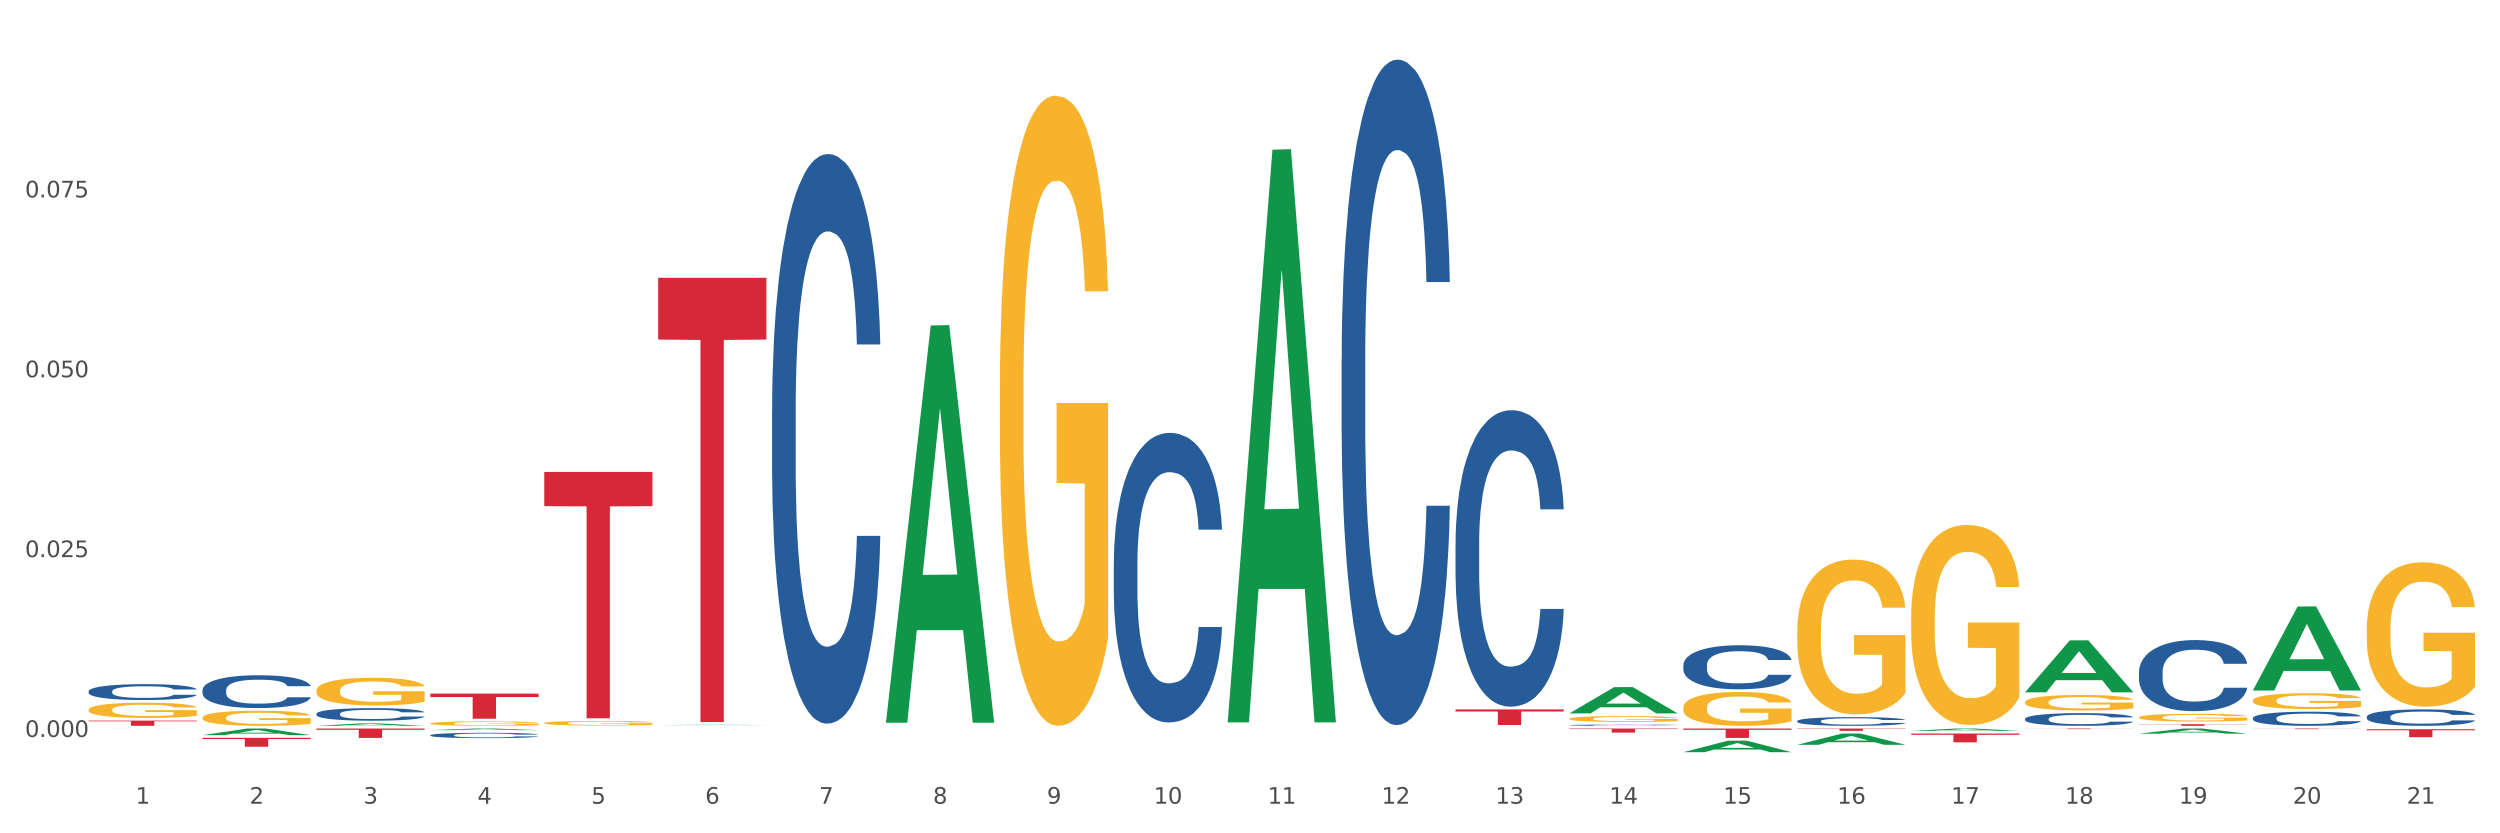 <?xml version="1.0" encoding="utf-8" standalone="no"?>
<!DOCTYPE svg PUBLIC "-//W3C//DTD SVG 1.1//EN"
  "http://www.w3.org/Graphics/SVG/1.1/DTD/svg11.dtd">
<svg xmlns:xlink="http://www.w3.org/1999/xlink" width="1080pt" height="360pt" viewBox="0 0 1080 360" xmlns="http://www.w3.org/2000/svg" version="1.1">
 <rect x="0" y="0" width="1080" height="360" fill="#333333" stroke="none"/>
 <defs>
  <style type="text/css">*{stroke-linejoin: round; stroke-linecap: butt}</style>
 </defs>
 <g id="figure_1">
  <g id="patch_1">
   <path d="M 0 360 
L 1080 360 
L 1080 0 
L 0 0 
z
" style="fill: #ffffff; stroke: #ffffff; stroke-linejoin: miter"/>
  </g>
  <g id="axes_1">
   <g id="matplotlib.axis_1">
    <g id="xtick_1">
     <g id="text_1">
      <!-- 1 -->
      <g style="fill: #4d4d4d" transform="translate(58.603 347.204) scale(0.096 -0.096)">
       <defs>
        <path id="DejaVuSans-31" d="M 794 531 
L 1825 531 
L 1825 4091 
L 703 3866 
L 703 4441 
L 1819 4666 
L 2450 4666 
L 2450 531 
L 3481 531 
L 3481 0 
L 794 0 
L 794 531 
z
" transform="scale(0.016)"/>
       </defs>
       <use xlink:href="#DejaVuSans-31"/>
      </g>
     </g>
    </g>
    <g id="xtick_2">
     <g id="text_2">
      <!-- 2 -->
      <g style="fill: #4d4d4d" transform="translate(107.811 347.204) scale(0.096 -0.096)">
       <defs>
        <path id="DejaVuSans-32" d="M 1228 531 
L 3431 531 
L 3431 0 
L 469 0 
L 469 531 
Q 828 903 1448 1529 
Q 2069 2156 2228 2338 
Q 2531 2678 2651 2914 
Q 2772 3150 2772 3378 
Q 2772 3750 2511 3984 
Q 2250 4219 1831 4219 
Q 1534 4219 1204 4116 
Q 875 4013 500 3803 
L 500 4441 
Q 881 4594 1212 4672 
Q 1544 4750 1819 4750 
Q 2544 4750 2975 4387 
Q 3406 4025 3406 3419 
Q 3406 3131 3298 2873 
Q 3191 2616 2906 2266 
Q 2828 2175 2409 1742 
Q 1991 1309 1228 531 
z
" transform="scale(0.016)"/>
       </defs>
       <use xlink:href="#DejaVuSans-32"/>
      </g>
     </g>
    </g>
    <g id="xtick_3">
     <g id="text_3">
      <!-- 3 -->
      <g style="fill: #4d4d4d" transform="translate(157.02 347.204) scale(0.096 -0.096)">
       <defs>
        <path id="DejaVuSans-33" d="M 2597 2516 
Q 3050 2419 3304 2112 
Q 3559 1806 3559 1356 
Q 3559 666 3084 287 
Q 2609 -91 1734 -91 
Q 1441 -91 1130 -33 
Q 819 25 488 141 
L 488 750 
Q 750 597 1062 519 
Q 1375 441 1716 441 
Q 2309 441 2620 675 
Q 2931 909 2931 1356 
Q 2931 1769 2642 2001 
Q 2353 2234 1838 2234 
L 1294 2234 
L 1294 2753 
L 1863 2753 
Q 2328 2753 2575 2939 
Q 2822 3125 2822 3475 
Q 2822 3834 2567 4026 
Q 2313 4219 1838 4219 
Q 1578 4219 1281 4162 
Q 984 4106 628 3988 
L 628 4550 
Q 988 4650 1302 4700 
Q 1616 4750 1894 4750 
Q 2613 4750 3031 4423 
Q 3450 4097 3450 3541 
Q 3450 3153 3228 2886 
Q 3006 2619 2597 2516 
z
" transform="scale(0.016)"/>
       </defs>
       <use xlink:href="#DejaVuSans-33"/>
      </g>
     </g>
    </g>
    <g id="xtick_4">
     <g id="text_4">
      <!-- 4 -->
      <g style="fill: #4d4d4d" transform="translate(206.228 347.204) scale(0.096 -0.096)">
       <defs>
        <path id="DejaVuSans-34" d="M 2419 4116 
L 825 1625 
L 2419 1625 
L 2419 4116 
z
M 2253 4666 
L 3047 4666 
L 3047 1625 
L 3713 1625 
L 3713 1100 
L 3047 1100 
L 3047 0 
L 2419 0 
L 2419 1100 
L 313 1100 
L 313 1709 
L 2253 4666 
z
" transform="scale(0.016)"/>
       </defs>
       <use xlink:href="#DejaVuSans-34"/>
      </g>
     </g>
    </g>
    <g id="xtick_5">
     <g id="text_5">
      <!-- 5 -->
      <g style="fill: #4d4d4d" transform="translate(255.437 347.204) scale(0.096 -0.096)">
       <defs>
        <path id="DejaVuSans-35" d="M 691 4666 
L 3169 4666 
L 3169 4134 
L 1269 4134 
L 1269 2991 
Q 1406 3038 1543 3061 
Q 1681 3084 1819 3084 
Q 2600 3084 3056 2656 
Q 3513 2228 3513 1497 
Q 3513 744 3044 326 
Q 2575 -91 1722 -91 
Q 1428 -91 1123 -41 
Q 819 9 494 109 
L 494 744 
Q 775 591 1075 516 
Q 1375 441 1709 441 
Q 2250 441 2565 725 
Q 2881 1009 2881 1497 
Q 2881 1984 2565 2268 
Q 2250 2553 1709 2553 
Q 1456 2553 1204 2497 
Q 953 2441 691 2322 
L 691 4666 
z
" transform="scale(0.016)"/>
       </defs>
       <use xlink:href="#DejaVuSans-35"/>
      </g>
     </g>
    </g>
    <g id="xtick_6">
     <g id="text_6">
      <!-- 6 -->
      <g style="fill: #4d4d4d" transform="translate(304.645 347.204) scale(0.096 -0.096)">
       <defs>
        <path id="DejaVuSans-36" d="M 2113 2584 
Q 1688 2584 1439 2293 
Q 1191 2003 1191 1497 
Q 1191 994 1439 701 
Q 1688 409 2113 409 
Q 2538 409 2786 701 
Q 3034 994 3034 1497 
Q 3034 2003 2786 2293 
Q 2538 2584 2113 2584 
z
M 3366 4563 
L 3366 3988 
Q 3128 4100 2886 4159 
Q 2644 4219 2406 4219 
Q 1781 4219 1451 3797 
Q 1122 3375 1075 2522 
Q 1259 2794 1537 2939 
Q 1816 3084 2150 3084 
Q 2853 3084 3261 2657 
Q 3669 2231 3669 1497 
Q 3669 778 3244 343 
Q 2819 -91 2113 -91 
Q 1303 -91 875 529 
Q 447 1150 447 2328 
Q 447 3434 972 4092 
Q 1497 4750 2381 4750 
Q 2619 4750 2861 4703 
Q 3103 4656 3366 4563 
z
" transform="scale(0.016)"/>
       </defs>
       <use xlink:href="#DejaVuSans-36"/>
      </g>
     </g>
    </g>
    <g id="xtick_7">
     <g id="text_7">
      <!-- 7 -->
      <g style="fill: #4d4d4d" transform="translate(353.854 347.204) scale(0.096 -0.096)">
       <defs>
        <path id="DejaVuSans-37" d="M 525 4666 
L 3525 4666 
L 3525 4397 
L 1831 0 
L 1172 0 
L 2766 4134 
L 525 4134 
L 525 4666 
z
" transform="scale(0.016)"/>
       </defs>
       <use xlink:href="#DejaVuSans-37"/>
      </g>
     </g>
    </g>
    <g id="xtick_8">
     <g id="text_8">
      <!-- 8 -->
      <g style="fill: #4d4d4d" transform="translate(403.062 347.204) scale(0.096 -0.096)">
       <defs>
        <path id="DejaVuSans-38" d="M 2034 2216 
Q 1584 2216 1326 1975 
Q 1069 1734 1069 1313 
Q 1069 891 1326 650 
Q 1584 409 2034 409 
Q 2484 409 2743 651 
Q 3003 894 3003 1313 
Q 3003 1734 2745 1975 
Q 2488 2216 2034 2216 
z
M 1403 2484 
Q 997 2584 770 2862 
Q 544 3141 544 3541 
Q 544 4100 942 4425 
Q 1341 4750 2034 4750 
Q 2731 4750 3128 4425 
Q 3525 4100 3525 3541 
Q 3525 3141 3298 2862 
Q 3072 2584 2669 2484 
Q 3125 2378 3379 2068 
Q 3634 1759 3634 1313 
Q 3634 634 3220 271 
Q 2806 -91 2034 -91 
Q 1263 -91 848 271 
Q 434 634 434 1313 
Q 434 1759 690 2068 
Q 947 2378 1403 2484 
z
M 1172 3481 
Q 1172 3119 1398 2916 
Q 1625 2713 2034 2713 
Q 2441 2713 2670 2916 
Q 2900 3119 2900 3481 
Q 2900 3844 2670 4047 
Q 2441 4250 2034 4250 
Q 1625 4250 1398 4047 
Q 1172 3844 1172 3481 
z
" transform="scale(0.016)"/>
       </defs>
       <use xlink:href="#DejaVuSans-38"/>
      </g>
     </g>
    </g>
    <g id="xtick_9">
     <g id="text_9">
      <!-- 9 -->
      <g style="fill: #4d4d4d" transform="translate(452.271 347.204) scale(0.096 -0.096)">
       <defs>
        <path id="DejaVuSans-39" d="M 703 97 
L 703 672 
Q 941 559 1184 500 
Q 1428 441 1663 441 
Q 2288 441 2617 861 
Q 2947 1281 2994 2138 
Q 2813 1869 2534 1725 
Q 2256 1581 1919 1581 
Q 1219 1581 811 2004 
Q 403 2428 403 3163 
Q 403 3881 828 4315 
Q 1253 4750 1959 4750 
Q 2769 4750 3195 4129 
Q 3622 3509 3622 2328 
Q 3622 1225 3098 567 
Q 2575 -91 1691 -91 
Q 1453 -91 1209 -44 
Q 966 3 703 97 
z
M 1959 2075 
Q 2384 2075 2632 2365 
Q 2881 2656 2881 3163 
Q 2881 3666 2632 3958 
Q 2384 4250 1959 4250 
Q 1534 4250 1286 3958 
Q 1038 3666 1038 3163 
Q 1038 2656 1286 2365 
Q 1534 2075 1959 2075 
z
" transform="scale(0.016)"/>
       </defs>
       <use xlink:href="#DejaVuSans-39"/>
      </g>
     </g>
    </g>
    <g id="xtick_10">
     <g id="text_10">
      <!-- 10 -->
      <g style="fill: #4d4d4d" transform="translate(498.425 347.204) scale(0.096 -0.096)">
       <defs>
        <path id="DejaVuSans-30" d="M 2034 4250 
Q 1547 4250 1301 3770 
Q 1056 3291 1056 2328 
Q 1056 1369 1301 889 
Q 1547 409 2034 409 
Q 2525 409 2770 889 
Q 3016 1369 3016 2328 
Q 3016 3291 2770 3770 
Q 2525 4250 2034 4250 
z
M 2034 4750 
Q 2819 4750 3233 4129 
Q 3647 3509 3647 2328 
Q 3647 1150 3233 529 
Q 2819 -91 2034 -91 
Q 1250 -91 836 529 
Q 422 1150 422 2328 
Q 422 3509 836 4129 
Q 1250 4750 2034 4750 
z
" transform="scale(0.016)"/>
       </defs>
       <use xlink:href="#DejaVuSans-31"/>
       <use xlink:href="#DejaVuSans-30" transform="translate(63.623 0)"/>
      </g>
     </g>
    </g>
    <g id="xtick_11">
     <g id="text_11">
      <!-- 11 -->
      <g style="fill: #4d4d4d" transform="translate(547.634 347.204) scale(0.096 -0.096)">
       <use xlink:href="#DejaVuSans-31"/>
       <use xlink:href="#DejaVuSans-31" transform="translate(63.623 0)"/>
      </g>
     </g>
    </g>
    <g id="xtick_12">
     <g id="text_12">
      <!-- 12 -->
      <g style="fill: #4d4d4d" transform="translate(596.842 347.204) scale(0.096 -0.096)">
       <use xlink:href="#DejaVuSans-31"/>
       <use xlink:href="#DejaVuSans-32" transform="translate(63.623 0)"/>
      </g>
     </g>
    </g>
    <g id="xtick_13">
     <g id="text_13">
      <!-- 13 -->
      <g style="fill: #4d4d4d" transform="translate(646.05 347.204) scale(0.096 -0.096)">
       <use xlink:href="#DejaVuSans-31"/>
       <use xlink:href="#DejaVuSans-33" transform="translate(63.623 0)"/>
      </g>
     </g>
    </g>
    <g id="xtick_14">
     <g id="text_14">
      <!-- 14 -->
      <g style="fill: #4d4d4d" transform="translate(695.259 347.204) scale(0.096 -0.096)">
       <use xlink:href="#DejaVuSans-31"/>
       <use xlink:href="#DejaVuSans-34" transform="translate(63.623 0)"/>
      </g>
     </g>
    </g>
    <g id="xtick_15">
     <g id="text_15">
      <!-- 15 -->
      <g style="fill: #4d4d4d" transform="translate(744.467 347.204) scale(0.096 -0.096)">
       <use xlink:href="#DejaVuSans-31"/>
       <use xlink:href="#DejaVuSans-35" transform="translate(63.623 0)"/>
      </g>
     </g>
    </g>
    <g id="xtick_16">
     <g id="text_16">
      <!-- 16 -->
      <g style="fill: #4d4d4d" transform="translate(793.676 347.204) scale(0.096 -0.096)">
       <use xlink:href="#DejaVuSans-31"/>
       <use xlink:href="#DejaVuSans-36" transform="translate(63.623 0)"/>
      </g>
     </g>
    </g>
    <g id="xtick_17">
     <g id="text_17">
      <!-- 17 -->
      <g style="fill: #4d4d4d" transform="translate(842.884 347.204) scale(0.096 -0.096)">
       <use xlink:href="#DejaVuSans-31"/>
       <use xlink:href="#DejaVuSans-37" transform="translate(63.623 0)"/>
      </g>
     </g>
    </g>
    <g id="xtick_18">
     <g id="text_18">
      <!-- 18 -->
      <g style="fill: #4d4d4d" transform="translate(892.093 347.204) scale(0.096 -0.096)">
       <use xlink:href="#DejaVuSans-31"/>
       <use xlink:href="#DejaVuSans-38" transform="translate(63.623 0)"/>
      </g>
     </g>
    </g>
    <g id="xtick_19">
     <g id="text_19">
      <!-- 19 -->
      <g style="fill: #4d4d4d" transform="translate(941.301 347.204) scale(0.096 -0.096)">
       <use xlink:href="#DejaVuSans-31"/>
       <use xlink:href="#DejaVuSans-39" transform="translate(63.623 0)"/>
      </g>
     </g>
    </g>
    <g id="xtick_20">
     <g id="text_20">
      <!-- 20 -->
      <g style="fill: #4d4d4d" transform="translate(990.51 347.204) scale(0.096 -0.096)">
       <use xlink:href="#DejaVuSans-32"/>
       <use xlink:href="#DejaVuSans-30" transform="translate(63.623 0)"/>
      </g>
     </g>
    </g>
    <g id="xtick_21">
     <g id="text_21">
      <!-- 21 -->
      <g style="fill: #4d4d4d" transform="translate(1039.718 347.204) scale(0.096 -0.096)">
       <use xlink:href="#DejaVuSans-32"/>
       <use xlink:href="#DejaVuSans-31" transform="translate(63.623 0)"/>
      </g>
     </g>
    </g>
    <g id="xtick_22"/>
    <g id="xtick_23"/>
    <g id="xtick_24"/>
    <g id="xtick_25"/>
    <g id="xtick_26"/>
    <g id="xtick_27"/>
    <g id="xtick_28"/>
    <g id="xtick_29"/>
    <g id="xtick_30"/>
    <g id="xtick_31"/>
    <g id="xtick_32"/>
    <g id="xtick_33"/>
    <g id="xtick_34"/>
    <g id="xtick_35"/>
    <g id="xtick_36"/>
    <g id="xtick_37"/>
    <g id="xtick_38"/>
    <g id="xtick_39"/>
    <g id="xtick_40"/>
    <g id="xtick_41"/>
   </g>
   <g id="matplotlib.axis_2">
    <g id="ytick_1">
     <g id="text_22">
      <!-- 0.000 -->
      <g style="fill: #4d4d4d" transform="translate(10.8 318.362) scale(0.096 -0.096)">
       <defs>
        <path id="DejaVuSans-2e" d="M 684 794 
L 1344 794 
L 1344 0 
L 684 0 
L 684 794 
z
" transform="scale(0.016)"/>
       </defs>
       <use xlink:href="#DejaVuSans-30"/>
       <use xlink:href="#DejaVuSans-2e" transform="translate(63.623 0)"/>
       <use xlink:href="#DejaVuSans-30" transform="translate(95.41 0)"/>
       <use xlink:href="#DejaVuSans-30" transform="translate(159.033 0)"/>
       <use xlink:href="#DejaVuSans-30" transform="translate(222.656 0)"/>
      </g>
     </g>
    </g>
    <g id="ytick_2">
     <g id="text_23">
      <!-- 0.025 -->
      <g style="fill: #4d4d4d" transform="translate(10.8 240.668) scale(0.096 -0.096)">
       <use xlink:href="#DejaVuSans-30"/>
       <use xlink:href="#DejaVuSans-2e" transform="translate(63.623 0)"/>
       <use xlink:href="#DejaVuSans-30" transform="translate(95.41 0)"/>
       <use xlink:href="#DejaVuSans-32" transform="translate(159.033 0)"/>
       <use xlink:href="#DejaVuSans-35" transform="translate(222.656 0)"/>
      </g>
     </g>
    </g>
    <g id="ytick_3">
     <g id="text_24">
      <!-- 0.050 -->
      <g style="fill: #4d4d4d" transform="translate(10.8 162.973) scale(0.096 -0.096)">
       <use xlink:href="#DejaVuSans-30"/>
       <use xlink:href="#DejaVuSans-2e" transform="translate(63.623 0)"/>
       <use xlink:href="#DejaVuSans-30" transform="translate(95.41 0)"/>
       <use xlink:href="#DejaVuSans-35" transform="translate(159.033 0)"/>
       <use xlink:href="#DejaVuSans-30" transform="translate(222.656 0)"/>
      </g>
     </g>
    </g>
    <g id="ytick_4">
     <g id="text_25">
      <!-- 0.075 -->
      <g style="fill: #4d4d4d" transform="translate(10.8 85.279) scale(0.096 -0.096)">
       <use xlink:href="#DejaVuSans-30"/>
       <use xlink:href="#DejaVuSans-2e" transform="translate(63.623 0)"/>
       <use xlink:href="#DejaVuSans-30" transform="translate(95.41 0)"/>
       <use xlink:href="#DejaVuSans-37" transform="translate(159.033 0)"/>
       <use xlink:href="#DejaVuSans-35" transform="translate(222.656 0)"/>
      </g>
     </g>
    </g>
    <g id="ytick_5"/>
    <g id="ytick_6"/>
    <g id="ytick_7"/>
    <g id="ytick_8"/>
   </g>
   <g id="PolyCollection_1">
    <path d="M 38.283 314.766 
L 38.331 314.766 
L 57.609 314.715 
L 65.609 314.715 
L 85.031 314.766 
L 75.778 314.766 
L 71.585 314.754 
L 51.681 314.754 
L 51.536 314.754 
L 47.488 314.766 
L 38.283 314.766 
L 38.283 314.766 
L 54.187 314.747 
L 69.079 314.747 
L 61.705 314.726 
L 61.609 314.726 
L 61.512 314.726 
L 54.139 314.747 
L 54.187 314.747 
L 38.283 314.766 
z
" clip-path="url(#pdbcdbe8512)" style="fill: #109648"/>
    <path d="M 677.993 314.715 
L 724.741 314.715 
L 724.741 314.961 
L 706.352 314.963 
L 706.352 316.486 
L 696.271 316.486 
L 696.271 314.963 
L 677.993 314.961 
L 677.993 314.716 
L 677.993 314.715 
z
" clip-path="url(#pdbcdbe8512)" style="fill: #d62839"/>
    <path d="M 727.201 314.715 
L 773.949 314.715 
L 773.949 315.282 
L 755.56 315.286 
L 755.56 318.797 
L 745.48 318.797 
L 745.48 315.286 
L 727.201 315.282 
L 727.201 314.719 
L 727.201 314.715 
z
" clip-path="url(#pdbcdbe8512)" style="fill: #d62839"/>
    <path d="M 776.41 314.715 
L 823.158 314.715 
L 823.158 314.857 
L 804.769 314.858 
L 804.769 315.741 
L 794.688 315.741 
L 794.688 314.858 
L 776.41 314.857 
L 776.41 314.716 
L 776.41 314.715 
z
" clip-path="url(#pdbcdbe8512)" style="fill: #d62839"/>
    <path d="M 825.618 316.897 
L 872.366 316.897 
L 872.366 317.422 
L 853.977 317.425 
L 853.977 320.674 
L 843.896 320.674 
L 843.896 317.425 
L 825.618 317.422 
L 825.618 316.9 
L 825.618 316.897 
z
" clip-path="url(#pdbcdbe8512)" style="fill: #d62839"/>
    <path d="M 874.827 314.715 
L 921.575 314.715 
L 921.575 314.751 
L 903.186 314.751 
L 903.186 314.975 
L 893.105 314.975 
L 893.105 314.751 
L 874.827 314.751 
L 874.827 314.715 
L 874.827 314.715 
z
" clip-path="url(#pdbcdbe8512)" style="fill: #d62839"/>
    <path d="M 924.035 312.849 
L 970.783 312.849 
L 970.783 312.948 
L 952.394 312.948 
L 952.394 313.559 
L 942.313 313.559 
L 942.313 312.948 
L 924.035 312.948 
L 924.035 312.85 
L 924.035 312.849 
z
" clip-path="url(#pdbcdbe8512)" style="fill: #d62839"/>
    <path d="M 1022.452 315.007 
L 1069.2 315.007 
L 1069.2 315.487 
L 1050.811 315.49 
L 1050.811 318.463 
L 1040.73 318.463 
L 1040.73 315.49 
L 1022.452 315.487 
L 1022.452 315.01 
L 1022.452 315.007 
z
" clip-path="url(#pdbcdbe8512)" style="fill: #d62839"/>
    <path d="M 1022.452 271.737 
L 1022.507 271.68 
L 1022.507 269.629 
L 1022.618 267.863 
L 1023.169 263.59 
L 1023.997 260.058 
L 1024.604 258.178 
L 1025.212 256.639 
L 1025.929 255.101 
L 1026.812 253.506 
L 1028.413 251.17 
L 1029.406 249.973 
L 1030.62 248.72 
L 1032.828 246.897 
L 1034.429 245.871 
L 1036.085 245.017 
L 1038.789 243.991 
L 1040.555 243.535 
L 1042.432 243.193 
L 1044.695 242.966 
L 1046.406 242.909 
L 1050.159 243.079 
L 1053.36 243.592 
L 1054.905 243.991 
L 1056.892 244.675 
L 1057.941 245.131 
L 1059.652 246.042 
L 1061.418 247.239 
L 1062.632 248.264 
L 1064.453 250.201 
L 1065.833 252.138 
L 1067.103 254.531 
L 1067.765 256.183 
L 1068.262 257.722 
L 1068.703 259.488 
L 1069.145 262.28 
L 1059.21 262.28 
L 1058.824 260.286 
L 1058.217 258.405 
L 1057.334 256.582 
L 1056.561 255.443 
L 1055.236 254.018 
L 1054.022 253.107 
L 1052.753 252.423 
L 1051.207 251.853 
L 1049.993 251.569 
L 1048.282 251.341 
L 1044.915 251.398 
L 1042.652 251.853 
L 1041.107 252.423 
L 1040.114 252.936 
L 1039.23 253.506 
L 1038.237 254.303 
L 1037.078 255.5 
L 1036.25 256.582 
L 1035.422 257.95 
L 1034.76 259.317 
L 1034.153 260.912 
L 1033.656 262.622 
L 1033.27 264.388 
L 1032.939 266.553 
L 1032.663 270.142 
L 1032.663 277.948 
L 1032.773 279.714 
L 1033.049 282.05 
L 1033.38 283.816 
L 1033.932 285.924 
L 1034.429 287.348 
L 1035.367 289.399 
L 1036.416 291.109 
L 1037.244 292.191 
L 1038.071 293.103 
L 1039.506 294.356 
L 1041.107 295.382 
L 1042.487 296.008 
L 1044.363 296.578 
L 1045.633 296.806 
L 1046.737 296.92 
L 1049.441 296.92 
L 1051.373 296.749 
L 1053.525 296.35 
L 1055.181 295.837 
L 1056.561 295.211 
L 1058.106 294.185 
L 1059.1 293.217 
L 1059.1 281.309 
L 1046.957 281.252 
L 1046.957 273.333 
L 1069.2 273.333 
L 1069.2 296.578 
L 1068.262 297.774 
L 1067.213 298.857 
L 1066.109 299.826 
L 1064.453 301.022 
L 1062.467 302.161 
L 1060.7 302.959 
L 1058.824 303.643 
L 1056.616 304.27 
L 1053.746 304.839 
L 1051.98 305.067 
L 1049.772 305.238 
L 1047.178 305.295 
L 1044.915 305.181 
L 1042.708 304.896 
L 1040.39 304.383 
L 1038.127 303.643 
L 1036.416 302.902 
L 1034.705 301.991 
L 1032.883 300.794 
L 1031.448 299.655 
L 1030.344 298.629 
L 1029.13 297.319 
L 1027.806 295.609 
L 1026.812 294.071 
L 1025.929 292.476 
L 1024.991 290.425 
L 1024.329 288.659 
L 1023.666 286.437 
L 1023.28 284.784 
L 1022.838 282.221 
L 1022.507 278.631 
L 1022.452 271.737 
z
" clip-path="url(#pdbcdbe8512)" style="fill: #f7b32b"/>
    <path d="M 628.784 306.447 
L 675.532 306.447 
L 675.532 307.386 
L 657.143 307.392 
L 657.143 313.205 
L 647.063 313.205 
L 647.063 307.392 
L 628.784 307.386 
L 628.784 306.453 
L 628.784 306.447 
z
" clip-path="url(#pdbcdbe8512)" style="fill: #d62839"/>
    <path d="M 973.244 302.63 
L 973.299 302.624 
L 973.299 302.399 
L 973.409 302.206 
L 973.961 301.739 
L 974.789 301.352 
L 975.396 301.147 
L 976.003 300.978 
L 976.721 300.81 
L 977.604 300.635 
L 979.204 300.38 
L 980.198 300.249 
L 981.412 300.112 
L 983.62 299.912 
L 985.22 299.8 
L 986.876 299.707 
L 989.58 299.595 
L 991.347 299.545 
L 993.223 299.507 
L 995.486 299.482 
L 997.197 299.476 
L 1000.95 299.495 
L 1004.151 299.551 
L 1005.697 299.595 
L 1007.684 299.669 
L 1008.732 299.719 
L 1010.443 299.819 
L 1012.209 299.95 
L 1013.424 300.062 
L 1015.245 300.274 
L 1016.625 300.486 
L 1017.894 300.748 
L 1018.557 300.928 
L 1019.053 301.097 
L 1019.495 301.29 
L 1019.936 301.595 
L 1010.002 301.595 
L 1009.615 301.377 
L 1009.008 301.171 
L 1008.125 300.972 
L 1007.352 300.847 
L 1006.028 300.692 
L 1004.814 300.592 
L 1003.544 300.517 
L 1001.999 300.455 
L 1000.785 300.424 
L 999.074 300.399 
L 995.707 300.405 
L 993.444 300.455 
L 991.899 300.517 
L 990.905 300.573 
L 990.022 300.635 
L 989.029 300.723 
L 987.87 300.854 
L 987.042 300.972 
L 986.214 301.122 
L 985.551 301.271 
L 984.944 301.446 
L 984.448 301.633 
L 984.061 301.826 
L 983.73 302.063 
L 983.454 302.455 
L 983.454 303.309 
L 983.565 303.502 
L 983.84 303.758 
L 984.172 303.951 
L 984.724 304.182 
L 985.22 304.338 
L 986.159 304.562 
L 987.207 304.749 
L 988.035 304.867 
L 988.863 304.967 
L 990.298 305.104 
L 991.899 305.216 
L 993.278 305.285 
L 995.155 305.347 
L 996.424 305.372 
L 997.528 305.385 
L 1000.233 305.385 
L 1002.164 305.366 
L 1004.317 305.322 
L 1005.973 305.266 
L 1007.352 305.198 
L 1008.898 305.085 
L 1009.891 304.979 
L 1009.891 303.677 
L 997.749 303.671 
L 997.749 302.804 
L 1019.992 302.804 
L 1019.992 305.347 
L 1019.053 305.478 
L 1018.005 305.597 
L 1016.901 305.702 
L 1015.245 305.833 
L 1013.258 305.958 
L 1011.492 306.045 
L 1009.615 306.12 
L 1007.408 306.189 
L 1004.538 306.251 
L 1002.771 306.276 
L 1000.564 306.295 
L 997.97 306.301 
L 995.707 306.288 
L 993.499 306.257 
L 991.181 306.201 
L 988.918 306.12 
L 987.207 306.039 
L 985.496 305.939 
L 983.675 305.808 
L 982.24 305.684 
L 981.136 305.572 
L 979.922 305.428 
L 978.597 305.241 
L 977.604 305.073 
L 976.721 304.898 
L 975.782 304.674 
L 975.12 304.481 
L 974.458 304.238 
L 974.071 304.057 
L 973.63 303.777 
L 973.299 303.384 
L 973.244 302.63 
z
" clip-path="url(#pdbcdbe8512)" style="fill: #f7b32b"/>
    <path d="M 874.827 303.323 
L 874.882 303.317 
L 874.882 303.097 
L 874.992 302.908 
L 875.544 302.449 
L 876.372 302.071 
L 876.979 301.869 
L 877.586 301.704 
L 878.304 301.539 
L 879.187 301.368 
L 880.787 301.117 
L 881.781 300.989 
L 882.995 300.855 
L 885.203 300.659 
L 886.803 300.549 
L 888.459 300.458 
L 891.164 300.348 
L 892.93 300.299 
L 894.806 300.262 
L 897.069 300.238 
L 898.78 300.232 
L 902.533 300.25 
L 905.734 300.305 
L 907.28 300.348 
L 909.267 300.421 
L 910.315 300.47 
L 912.026 300.568 
L 913.793 300.696 
L 915.007 300.806 
L 916.828 301.014 
L 918.208 301.221 
L 919.477 301.478 
L 920.14 301.655 
L 920.636 301.82 
L 921.078 302.009 
L 921.519 302.309 
L 911.585 302.309 
L 911.198 302.095 
L 910.591 301.893 
L 909.708 301.698 
L 908.936 301.576 
L 907.611 301.423 
L 906.397 301.325 
L 905.127 301.252 
L 903.582 301.191 
L 902.368 301.16 
L 900.657 301.136 
L 897.29 301.142 
L 895.027 301.191 
L 893.482 301.252 
L 892.488 301.307 
L 891.605 301.368 
L 890.612 301.453 
L 889.453 301.582 
L 888.625 301.698 
L 887.797 301.845 
L 887.135 301.991 
L 886.527 302.162 
L 886.031 302.345 
L 885.644 302.535 
L 885.313 302.767 
L 885.037 303.152 
L 885.037 303.989 
L 885.148 304.178 
L 885.424 304.429 
L 885.755 304.618 
L 886.307 304.844 
L 886.803 304.997 
L 887.742 305.217 
L 888.79 305.4 
L 889.618 305.516 
L 890.446 305.614 
L 891.881 305.749 
L 893.482 305.859 
L 894.861 305.926 
L 896.738 305.987 
L 898.007 306.011 
L 899.111 306.023 
L 901.816 306.023 
L 903.747 306.005 
L 905.9 305.962 
L 907.556 305.907 
L 908.936 305.84 
L 910.481 305.73 
L 911.474 305.626 
L 911.474 304.349 
L 899.332 304.343 
L 899.332 303.494 
L 921.575 303.494 
L 921.575 305.987 
L 920.636 306.115 
L 919.588 306.231 
L 918.484 306.335 
L 916.828 306.463 
L 914.841 306.586 
L 913.075 306.671 
L 911.198 306.744 
L 908.991 306.812 
L 906.121 306.873 
L 904.355 306.897 
L 902.147 306.915 
L 899.553 306.922 
L 897.29 306.909 
L 895.082 306.879 
L 892.764 306.824 
L 890.501 306.744 
L 888.79 306.665 
L 887.079 306.567 
L 885.258 306.439 
L 883.823 306.317 
L 882.719 306.207 
L 881.505 306.066 
L 880.18 305.883 
L 879.187 305.718 
L 878.304 305.547 
L 877.365 305.327 
L 876.703 305.138 
L 876.041 304.899 
L 875.655 304.722 
L 875.213 304.447 
L 874.882 304.062 
L 874.827 303.323 
z
" clip-path="url(#pdbcdbe8512)" style="fill: #f7b32b"/>
    <path d="M 825.618 266.703 
L 825.673 266.624 
L 825.673 263.784 
L 825.784 261.338 
L 826.336 255.42 
L 827.164 250.528 
L 827.771 247.925 
L 828.378 245.794 
L 829.095 243.664 
L 829.978 241.455 
L 831.579 238.22 
L 832.572 236.563 
L 833.787 234.827 
L 835.994 232.302 
L 837.595 230.882 
L 839.251 229.699 
L 841.955 228.279 
L 843.721 227.647 
L 845.598 227.174 
L 847.861 226.858 
L 849.572 226.779 
L 853.325 227.016 
L 856.526 227.726 
L 858.071 228.279 
L 860.058 229.225 
L 861.107 229.857 
L 862.818 231.119 
L 864.584 232.776 
L 865.798 234.196 
L 867.62 236.879 
L 868.999 239.561 
L 870.269 242.875 
L 870.931 245.163 
L 871.428 247.293 
L 871.869 249.739 
L 872.311 253.605 
L 862.376 253.605 
L 861.99 250.844 
L 861.383 248.24 
L 860.5 245.715 
L 859.727 244.137 
L 858.403 242.165 
L 857.188 240.903 
L 855.919 239.956 
L 854.373 239.167 
L 853.159 238.772 
L 851.448 238.457 
L 848.082 238.536 
L 845.819 239.167 
L 844.273 239.956 
L 843.28 240.666 
L 842.397 241.455 
L 841.403 242.559 
L 840.244 244.216 
L 839.416 245.715 
L 838.588 247.609 
L 837.926 249.503 
L 837.319 251.712 
L 836.822 254.079 
L 836.436 256.525 
L 836.105 259.523 
L 835.829 264.494 
L 835.829 275.303 
L 835.939 277.749 
L 836.215 280.984 
L 836.546 283.43 
L 837.098 286.349 
L 837.595 288.321 
L 838.533 291.162 
L 839.582 293.529 
L 840.41 295.028 
L 841.238 296.29 
L 842.673 298.026 
L 844.273 299.446 
L 845.653 300.314 
L 847.53 301.103 
L 848.799 301.419 
L 849.903 301.577 
L 852.607 301.577 
L 854.539 301.34 
L 856.692 300.788 
L 858.347 300.077 
L 859.727 299.21 
L 861.273 297.789 
L 862.266 296.448 
L 862.266 279.958 
L 850.124 279.879 
L 850.124 268.912 
L 872.366 268.912 
L 872.366 301.103 
L 871.428 302.76 
L 870.379 304.259 
L 869.275 305.6 
L 867.62 307.257 
L 865.633 308.835 
L 863.867 309.94 
L 861.99 310.887 
L 859.782 311.755 
L 856.912 312.544 
L 855.146 312.859 
L 852.938 313.096 
L 850.344 313.175 
L 848.082 313.017 
L 845.874 312.623 
L 843.556 311.912 
L 841.293 310.887 
L 839.582 309.861 
L 837.871 308.599 
L 836.05 306.942 
L 834.615 305.364 
L 833.511 303.944 
L 832.296 302.129 
L 830.972 299.762 
L 829.978 297.632 
L 829.095 295.422 
L 828.157 292.582 
L 827.495 290.136 
L 826.832 287.059 
L 826.446 284.771 
L 826.005 281.22 
L 825.673 276.25 
L 825.618 266.703 
z
" clip-path="url(#pdbcdbe8512)" style="fill: #f7b32b"/>
    <path d="M 776.41 272.648 
L 776.465 272.587 
L 776.465 270.387 
L 776.575 268.493 
L 777.127 263.91 
L 777.955 260.122 
L 778.562 258.105 
L 779.169 256.456 
L 779.887 254.806 
L 780.77 253.095 
L 782.371 250.59 
L 783.364 249.307 
L 784.578 247.962 
L 786.786 246.007 
L 788.386 244.907 
L 790.042 243.991 
L 792.747 242.891 
L 794.513 242.402 
L 796.389 242.035 
L 798.652 241.791 
L 800.363 241.73 
L 804.116 241.913 
L 807.318 242.463 
L 808.863 242.891 
L 810.85 243.624 
L 811.898 244.113 
L 813.609 245.091 
L 815.376 246.374 
L 816.59 247.474 
L 818.411 249.551 
L 819.791 251.629 
L 821.06 254.195 
L 821.723 255.967 
L 822.219 257.617 
L 822.661 259.511 
L 823.103 262.505 
L 813.168 262.505 
L 812.782 260.366 
L 812.174 258.35 
L 811.291 256.395 
L 810.519 255.173 
L 809.194 253.645 
L 807.98 252.667 
L 806.71 251.934 
L 805.165 251.323 
L 803.951 251.018 
L 802.24 250.773 
L 798.873 250.834 
L 796.61 251.323 
L 795.065 251.934 
L 794.071 252.484 
L 793.188 253.095 
L 792.195 253.95 
L 791.036 255.234 
L 790.208 256.395 
L 789.38 257.861 
L 788.718 259.328 
L 788.111 261.038 
L 787.614 262.871 
L 787.227 264.766 
L 786.896 267.088 
L 786.62 270.937 
L 786.62 279.308 
L 786.731 281.202 
L 787.007 283.707 
L 787.338 285.602 
L 787.89 287.862 
L 788.386 289.39 
L 789.325 291.59 
L 790.373 293.423 
L 791.201 294.584 
L 792.029 295.561 
L 793.464 296.906 
L 795.065 298.006 
L 796.445 298.678 
L 798.321 299.289 
L 799.591 299.533 
L 800.694 299.655 
L 803.399 299.655 
L 805.331 299.472 
L 807.483 299.044 
L 809.139 298.494 
L 810.519 297.822 
L 812.064 296.722 
L 813.058 295.684 
L 813.058 282.913 
L 800.915 282.852 
L 800.915 274.359 
L 823.158 274.359 
L 823.158 299.289 
L 822.219 300.572 
L 821.171 301.733 
L 820.067 302.772 
L 818.411 304.055 
L 816.424 305.277 
L 814.658 306.132 
L 812.782 306.865 
L 810.574 307.538 
L 807.704 308.149 
L 805.938 308.393 
L 803.73 308.576 
L 801.136 308.637 
L 798.873 308.515 
L 796.665 308.21 
L 794.347 307.66 
L 792.084 306.865 
L 790.373 306.071 
L 788.662 305.093 
L 786.841 303.81 
L 785.406 302.588 
L 784.302 301.488 
L 783.088 300.083 
L 781.763 298.25 
L 780.77 296.6 
L 779.887 294.889 
L 778.949 292.69 
L 778.286 290.795 
L 777.624 288.412 
L 777.238 286.64 
L 776.796 283.891 
L 776.465 280.041 
L 776.41 272.648 
z
" clip-path="url(#pdbcdbe8512)" style="fill: #f7b32b"/>
    <path d="M 727.201 305.694 
L 727.256 305.68 
L 727.256 305.2 
L 727.367 304.786 
L 727.919 303.784 
L 728.747 302.956 
L 729.354 302.516 
L 729.961 302.155 
L 730.678 301.795 
L 731.561 301.421 
L 733.162 300.873 
L 734.156 300.593 
L 735.37 300.299 
L 737.577 299.872 
L 739.178 299.631 
L 740.834 299.431 
L 743.538 299.191 
L 745.304 299.084 
L 747.181 299.004 
L 749.444 298.95 
L 751.155 298.937 
L 754.908 298.977 
L 758.109 299.097 
L 759.654 299.191 
L 761.641 299.351 
L 762.69 299.458 
L 764.401 299.671 
L 766.167 299.952 
L 767.381 300.192 
L 769.203 300.646 
L 770.583 301.1 
L 771.852 301.661 
L 772.514 302.048 
L 773.011 302.409 
L 773.453 302.823 
L 773.894 303.477 
L 763.959 303.477 
L 763.573 303.01 
L 762.966 302.569 
L 762.083 302.142 
L 761.31 301.875 
L 759.986 301.541 
L 758.771 301.327 
L 757.502 301.167 
L 755.957 301.033 
L 754.742 300.967 
L 753.031 300.913 
L 749.665 300.927 
L 747.402 301.033 
L 745.856 301.167 
L 744.863 301.287 
L 743.98 301.421 
L 742.986 301.608 
L 741.827 301.888 
L 740.999 302.142 
L 740.172 302.462 
L 739.509 302.783 
L 738.902 303.157 
L 738.405 303.557 
L 738.019 303.971 
L 737.688 304.479 
L 737.412 305.32 
L 737.412 307.149 
L 737.522 307.563 
L 737.798 308.111 
L 738.129 308.525 
L 738.681 309.019 
L 739.178 309.353 
L 740.116 309.833 
L 741.165 310.234 
L 741.993 310.488 
L 742.821 310.701 
L 744.256 310.995 
L 745.856 311.235 
L 747.236 311.382 
L 749.113 311.516 
L 750.382 311.569 
L 751.486 311.596 
L 754.19 311.596 
L 756.122 311.556 
L 758.275 311.462 
L 759.93 311.342 
L 761.31 311.195 
L 762.856 310.955 
L 763.849 310.728 
L 763.849 307.937 
L 751.707 307.924 
L 751.707 306.068 
L 773.949 306.068 
L 773.949 311.516 
L 773.011 311.796 
L 771.962 312.05 
L 770.859 312.277 
L 769.203 312.557 
L 767.216 312.824 
L 765.45 313.011 
L 763.573 313.172 
L 761.365 313.319 
L 758.495 313.452 
L 756.729 313.506 
L 754.522 313.546 
L 751.928 313.559 
L 749.665 313.532 
L 747.457 313.465 
L 745.139 313.345 
L 742.876 313.172 
L 741.165 312.998 
L 739.454 312.784 
L 737.633 312.504 
L 736.198 312.237 
L 735.094 311.997 
L 733.88 311.689 
L 732.555 311.289 
L 731.561 310.928 
L 730.678 310.554 
L 729.74 310.074 
L 729.078 309.66 
L 728.416 309.139 
L 728.029 308.752 
L 727.588 308.151 
L 727.256 307.31 
L 727.201 305.694 
z
" clip-path="url(#pdbcdbe8512)" style="fill: #f7b32b"/>
    <path d="M 677.993 310.514 
L 678.048 310.512 
L 678.048 310.428 
L 678.158 310.356 
L 678.71 310.182 
L 679.538 310.038 
L 680.145 309.961 
L 680.752 309.898 
L 681.47 309.836 
L 682.353 309.771 
L 683.954 309.675 
L 684.947 309.627 
L 686.161 309.575 
L 688.369 309.501 
L 689.97 309.459 
L 691.625 309.424 
L 694.33 309.383 
L 696.096 309.364 
L 697.973 309.35 
L 700.235 309.341 
L 701.946 309.338 
L 705.699 309.345 
L 708.901 309.366 
L 710.446 309.383 
L 712.433 309.41 
L 713.482 309.429 
L 715.193 309.466 
L 716.959 309.515 
L 718.173 309.557 
L 719.994 309.636 
L 721.374 309.715 
L 722.644 309.812 
L 723.306 309.88 
L 723.803 309.942 
L 724.244 310.014 
L 724.686 310.128 
L 714.751 310.128 
L 714.365 310.047 
L 713.758 309.97 
L 712.874 309.896 
L 712.102 309.85 
L 710.777 309.791 
L 709.563 309.754 
L 708.294 309.726 
L 706.748 309.703 
L 705.534 309.692 
L 703.823 309.682 
L 700.456 309.685 
L 698.193 309.703 
L 696.648 309.726 
L 695.654 309.747 
L 694.771 309.771 
L 693.778 309.803 
L 692.619 309.852 
L 691.791 309.896 
L 690.963 309.952 
L 690.301 310.007 
L 689.694 310.073 
L 689.197 310.142 
L 688.811 310.214 
L 688.479 310.302 
L 688.203 310.449 
L 688.203 310.767 
L 688.314 310.839 
L 688.59 310.934 
L 688.921 311.006 
L 689.473 311.092 
L 689.97 311.15 
L 690.908 311.234 
L 691.957 311.304 
L 692.784 311.348 
L 693.612 311.385 
L 695.047 311.436 
L 696.648 311.478 
L 698.028 311.503 
L 699.904 311.527 
L 701.174 311.536 
L 702.278 311.541 
L 704.982 311.541 
L 706.914 311.534 
L 709.066 311.517 
L 710.722 311.496 
L 712.102 311.471 
L 713.647 311.429 
L 714.641 311.39 
L 714.641 310.904 
L 702.498 310.902 
L 702.498 310.579 
L 724.741 310.579 
L 724.741 311.527 
L 723.803 311.575 
L 722.754 311.62 
L 721.65 311.659 
L 719.994 311.708 
L 718.007 311.754 
L 716.241 311.787 
L 714.365 311.815 
L 712.157 311.84 
L 709.287 311.864 
L 707.521 311.873 
L 705.313 311.88 
L 702.719 311.882 
L 700.456 311.877 
L 698.248 311.866 
L 695.93 311.845 
L 693.667 311.815 
L 691.957 311.785 
L 690.246 311.747 
L 688.424 311.699 
L 686.989 311.652 
L 685.885 311.61 
L 684.671 311.557 
L 683.347 311.487 
L 682.353 311.424 
L 681.47 311.359 
L 680.532 311.276 
L 679.869 311.204 
L 679.207 311.113 
L 678.821 311.046 
L 678.379 310.941 
L 678.048 310.795 
L 677.993 310.514 
z
" clip-path="url(#pdbcdbe8512)" style="fill: #f7b32b"/>
    <path d="M 431.951 167.128 
L 432.006 166.879 
L 432.006 157.929 
L 432.116 150.222 
L 432.668 131.576 
L 433.496 116.163 
L 434.103 107.959 
L 434.71 101.246 
L 435.428 94.534 
L 436.311 87.573 
L 437.911 77.38 
L 438.905 72.159 
L 440.119 66.689 
L 442.327 58.734 
L 443.927 54.259 
L 445.583 50.53 
L 448.288 46.055 
L 450.054 44.066 
L 451.93 42.574 
L 454.193 41.58 
L 455.904 41.331 
L 459.657 42.077 
L 462.858 44.314 
L 464.404 46.055 
L 466.391 49.038 
L 467.439 51.027 
L 469.15 55.005 
L 470.916 60.225 
L 472.131 64.7 
L 473.952 73.153 
L 475.332 81.606 
L 476.601 92.048 
L 477.264 99.257 
L 477.76 105.97 
L 478.202 113.677 
L 478.643 125.858 
L 468.709 125.858 
L 468.322 117.157 
L 467.715 108.953 
L 466.832 100.997 
L 466.06 96.025 
L 464.735 89.81 
L 463.521 85.832 
L 462.251 82.849 
L 460.706 80.363 
L 459.492 79.12 
L 457.781 78.125 
L 454.414 78.374 
L 452.151 80.363 
L 450.606 82.849 
L 449.612 85.086 
L 448.729 87.573 
L 447.736 91.053 
L 446.577 96.274 
L 445.749 100.997 
L 444.921 106.964 
L 444.259 112.931 
L 443.651 119.892 
L 443.155 127.35 
L 442.768 135.057 
L 442.437 144.504 
L 442.161 160.167 
L 442.161 194.226 
L 442.272 201.933 
L 442.548 212.126 
L 442.879 219.833 
L 443.431 229.032 
L 443.927 235.247 
L 444.866 244.197 
L 445.914 251.655 
L 446.742 256.379 
L 447.57 260.356 
L 449.005 265.826 
L 450.606 270.301 
L 451.985 273.036 
L 453.862 275.522 
L 455.131 276.516 
L 456.235 277.013 
L 458.94 277.013 
L 460.871 276.267 
L 463.024 274.527 
L 464.68 272.29 
L 466.06 269.555 
L 467.605 265.08 
L 468.598 260.854 
L 468.598 208.894 
L 456.456 208.646 
L 456.456 174.089 
L 478.699 174.089 
L 478.699 275.522 
L 477.76 280.742 
L 476.712 285.466 
L 475.608 289.692 
L 473.952 294.913 
L 471.965 299.885 
L 470.199 303.366 
L 468.322 306.349 
L 466.115 309.084 
L 463.245 311.57 
L 461.479 312.564 
L 459.271 313.31 
L 456.677 313.559 
L 454.414 313.062 
L 452.206 311.819 
L 449.888 309.581 
L 447.625 306.349 
L 445.914 303.117 
L 444.203 299.14 
L 442.382 293.919 
L 440.947 288.947 
L 439.843 284.472 
L 438.629 278.754 
L 437.304 271.295 
L 436.311 264.583 
L 435.428 257.622 
L 434.489 248.672 
L 433.827 240.965 
L 433.165 231.269 
L 432.778 224.059 
L 432.337 212.872 
L 432.006 197.21 
L 431.951 167.128 
z
" clip-path="url(#pdbcdbe8512)" style="fill: #f7b32b"/>
    <path d="M 235.117 312.376 
L 235.172 312.374 
L 235.172 312.309 
L 235.282 312.253 
L 235.834 312.117 
L 236.662 312.005 
L 237.269 311.945 
L 237.876 311.896 
L 238.594 311.847 
L 239.477 311.796 
L 241.078 311.722 
L 242.071 311.684 
L 243.285 311.644 
L 245.493 311.586 
L 247.094 311.554 
L 248.749 311.527 
L 251.454 311.494 
L 253.22 311.48 
L 255.096 311.469 
L 257.359 311.462 
L 259.07 311.46 
L 262.823 311.465 
L 266.025 311.481 
L 267.57 311.494 
L 269.557 311.516 
L 270.606 311.53 
L 272.317 311.559 
L 274.083 311.597 
L 275.297 311.63 
L 277.118 311.691 
L 278.498 311.753 
L 279.768 311.829 
L 280.43 311.881 
L 280.927 311.93 
L 281.368 311.986 
L 281.81 312.075 
L 271.875 312.075 
L 271.489 312.012 
L 270.882 311.952 
L 269.998 311.894 
L 269.226 311.858 
L 267.901 311.813 
L 266.687 311.784 
L 265.417 311.762 
L 263.872 311.744 
L 262.658 311.735 
L 260.947 311.728 
L 257.58 311.729 
L 255.317 311.744 
L 253.772 311.762 
L 252.778 311.778 
L 251.895 311.796 
L 250.902 311.822 
L 249.743 311.86 
L 248.915 311.894 
L 248.087 311.938 
L 247.425 311.981 
L 246.818 312.032 
L 246.321 312.086 
L 245.935 312.142 
L 245.603 312.211 
L 245.327 312.325 
L 245.327 312.573 
L 245.438 312.629 
L 245.714 312.703 
L 246.045 312.759 
L 246.597 312.826 
L 247.094 312.872 
L 248.032 312.937 
L 249.08 312.991 
L 249.908 313.026 
L 250.736 313.054 
L 252.171 313.094 
L 253.772 313.127 
L 255.152 313.147 
L 257.028 313.165 
L 258.298 313.172 
L 259.401 313.176 
L 262.106 313.176 
L 264.038 313.17 
L 266.19 313.158 
L 267.846 313.141 
L 269.226 313.121 
L 270.771 313.089 
L 271.765 313.058 
L 271.765 312.68 
L 259.622 312.678 
L 259.622 312.426 
L 281.865 312.426 
L 281.865 313.165 
L 280.927 313.203 
L 279.878 313.237 
L 278.774 313.268 
L 277.118 313.306 
L 275.131 313.342 
L 273.365 313.368 
L 271.489 313.389 
L 269.281 313.409 
L 266.411 313.427 
L 264.645 313.435 
L 262.437 313.44 
L 259.843 313.442 
L 257.58 313.438 
L 255.372 313.429 
L 253.054 313.413 
L 250.791 313.389 
L 249.08 313.366 
L 247.37 313.337 
L 245.548 313.299 
L 244.113 313.263 
L 243.009 313.23 
L 241.795 313.188 
L 240.47 313.134 
L 239.477 313.085 
L 238.594 313.035 
L 237.656 312.969 
L 236.993 312.913 
L 236.331 312.843 
L 235.945 312.79 
L 235.503 312.709 
L 235.172 312.595 
L 235.117 312.376 
z
" clip-path="url(#pdbcdbe8512)" style="fill: #f7b32b"/>
    <path d="M 185.908 312.535 
L 185.964 312.533 
L 185.964 312.471 
L 186.074 312.417 
L 186.626 312.286 
L 187.454 312.179 
L 188.061 312.121 
L 188.668 312.074 
L 189.385 312.027 
L 190.269 311.979 
L 191.869 311.907 
L 192.863 311.871 
L 194.077 311.833 
L 196.285 311.777 
L 197.885 311.746 
L 199.541 311.72 
L 202.245 311.688 
L 204.011 311.674 
L 205.888 311.664 
L 208.151 311.657 
L 209.862 311.655 
L 213.615 311.661 
L 216.816 311.676 
L 218.362 311.688 
L 220.348 311.709 
L 221.397 311.723 
L 223.108 311.751 
L 224.874 311.787 
L 226.088 311.819 
L 227.91 311.878 
L 229.29 311.937 
L 230.559 312.01 
L 231.221 312.06 
L 231.718 312.107 
L 232.16 312.161 
L 232.601 312.246 
L 222.667 312.246 
L 222.28 312.186 
L 221.673 312.128 
L 220.79 312.073 
L 220.017 312.038 
L 218.693 311.994 
L 217.478 311.967 
L 216.209 311.946 
L 214.664 311.928 
L 213.449 311.92 
L 211.738 311.913 
L 208.372 311.914 
L 206.109 311.928 
L 204.563 311.946 
L 203.57 311.961 
L 202.687 311.979 
L 201.693 312.003 
L 200.534 312.04 
L 199.706 312.073 
L 198.879 312.114 
L 198.216 312.156 
L 197.609 312.205 
L 197.112 312.257 
L 196.726 312.311 
L 196.395 312.377 
L 196.119 312.486 
L 196.119 312.724 
L 196.229 312.778 
L 196.505 312.85 
L 196.836 312.904 
L 197.388 312.968 
L 197.885 313.011 
L 198.823 313.074 
L 199.872 313.126 
L 200.7 313.159 
L 201.528 313.187 
L 202.963 313.225 
L 204.563 313.256 
L 205.943 313.276 
L 207.82 313.293 
L 209.089 313.3 
L 210.193 313.303 
L 212.897 313.303 
L 214.829 313.298 
L 216.982 313.286 
L 218.637 313.27 
L 220.017 313.251 
L 221.563 313.22 
L 222.556 313.19 
L 222.556 312.827 
L 210.414 312.825 
L 210.414 312.584 
L 232.656 312.584 
L 232.656 313.293 
L 231.718 313.329 
L 230.669 313.362 
L 229.566 313.392 
L 227.91 313.429 
L 225.923 313.463 
L 224.157 313.488 
L 222.28 313.509 
L 220.072 313.528 
L 217.202 313.545 
L 215.436 313.552 
L 213.229 313.557 
L 210.635 313.559 
L 208.372 313.555 
L 206.164 313.547 
L 203.846 313.531 
L 201.583 313.509 
L 199.872 313.486 
L 198.161 313.458 
L 196.34 313.422 
L 194.905 313.387 
L 193.801 313.356 
L 192.587 313.316 
L 191.262 313.263 
L 190.269 313.216 
L 189.385 313.168 
L 188.447 313.105 
L 187.785 313.051 
L 187.123 312.984 
L 186.736 312.933 
L 186.295 312.855 
L 185.964 312.745 
L 185.908 312.535 
z
" clip-path="url(#pdbcdbe8512)" style="fill: #f7b32b"/>
    <path d="M 924.035 309.909 
L 924.09 309.906 
L 924.09 309.797 
L 924.201 309.703 
L 924.753 309.476 
L 925.58 309.288 
L 926.188 309.188 
L 926.795 309.106 
L 927.512 309.024 
L 928.395 308.939 
L 929.996 308.815 
L 930.989 308.752 
L 932.204 308.685 
L 934.411 308.588 
L 936.012 308.534 
L 937.668 308.488 
L 940.372 308.434 
L 942.138 308.409 
L 944.015 308.391 
L 946.278 308.379 
L 947.989 308.376 
L 951.742 308.385 
L 954.943 308.412 
L 956.488 308.434 
L 958.475 308.47 
L 959.524 308.494 
L 961.235 308.543 
L 963.001 308.606 
L 964.215 308.661 
L 966.037 308.764 
L 967.416 308.867 
L 968.686 308.994 
L 969.348 309.082 
L 969.845 309.164 
L 970.286 309.258 
L 970.728 309.406 
L 960.793 309.406 
L 960.407 309.3 
L 959.8 309.2 
L 958.917 309.103 
L 958.144 309.042 
L 956.819 308.967 
L 955.605 308.918 
L 954.336 308.882 
L 952.79 308.852 
L 951.576 308.836 
L 949.865 308.824 
L 946.498 308.827 
L 944.236 308.852 
L 942.69 308.882 
L 941.697 308.909 
L 940.814 308.939 
L 939.82 308.982 
L 938.661 309.045 
L 937.833 309.103 
L 937.005 309.176 
L 936.343 309.248 
L 935.736 309.333 
L 935.239 309.424 
L 934.853 309.518 
L 934.522 309.633 
L 934.246 309.824 
L 934.246 310.239 
L 934.356 310.333 
L 934.632 310.457 
L 934.963 310.551 
L 935.515 310.663 
L 936.012 310.739 
L 936.95 310.848 
L 937.999 310.939 
L 938.827 310.996 
L 939.655 311.045 
L 941.09 311.112 
L 942.69 311.166 
L 944.07 311.199 
L 945.946 311.23 
L 947.216 311.242 
L 948.32 311.248 
L 951.024 311.248 
L 952.956 311.239 
L 955.108 311.218 
L 956.764 311.19 
L 958.144 311.157 
L 959.689 311.102 
L 960.683 311.051 
L 960.683 310.418 
L 948.541 310.415 
L 948.541 309.994 
L 970.783 309.994 
L 970.783 311.23 
L 969.845 311.293 
L 968.796 311.351 
L 967.692 311.402 
L 966.037 311.466 
L 964.05 311.527 
L 962.283 311.569 
L 960.407 311.605 
L 958.199 311.639 
L 955.329 311.669 
L 953.563 311.681 
L 951.355 311.69 
L 948.761 311.693 
L 946.498 311.687 
L 944.291 311.672 
L 941.973 311.645 
L 939.71 311.605 
L 937.999 311.566 
L 936.288 311.518 
L 934.466 311.454 
L 933.031 311.393 
L 931.928 311.339 
L 930.713 311.269 
L 929.389 311.178 
L 928.395 311.096 
L 927.512 311.012 
L 926.574 310.903 
L 925.912 310.809 
L 925.249 310.69 
L 924.863 310.603 
L 924.421 310.466 
L 924.09 310.275 
L 924.035 309.909 
z
" clip-path="url(#pdbcdbe8512)" style="fill: #f7b32b"/>
    <path d="M 284.325 120.016 
L 331.073 120.016 
L 331.073 146.687 
L 312.684 146.867 
L 312.684 311.943 
L 302.603 311.943 
L 302.603 146.867 
L 284.325 146.687 
L 284.325 120.196 
L 284.325 120.016 
z
" clip-path="url(#pdbcdbe8512)" style="fill: #d62839"/>
    <path d="M 235.117 203.881 
L 281.865 203.881 
L 281.865 218.67 
L 263.476 218.77 
L 263.476 310.304 
L 253.395 310.304 
L 253.395 218.77 
L 235.117 218.67 
L 235.117 203.981 
L 235.117 203.881 
z
" clip-path="url(#pdbcdbe8512)" style="fill: #d62839"/>
    <path d="M 185.908 299.622 
L 232.656 299.622 
L 232.656 301.134 
L 214.267 301.144 
L 214.267 310.5 
L 204.187 310.5 
L 204.187 301.144 
L 185.908 301.134 
L 185.908 299.632 
L 185.908 299.622 
z
" clip-path="url(#pdbcdbe8512)" style="fill: #d62839"/>
    <path d="M 1022.452 309.645 
L 1022.507 309.638 
L 1022.507 309.456 
L 1022.673 309.21 
L 1023.281 308.755 
L 1024.054 308.411 
L 1025.381 308.009 
L 1026.099 307.84 
L 1027.038 307.652 
L 1028.972 307.347 
L 1031.183 307.087 
L 1032.73 306.944 
L 1033.89 306.853 
L 1036.487 306.691 
L 1037.979 306.62 
L 1039.527 306.561 
L 1040.853 306.522 
L 1043.063 306.477 
L 1044.831 306.457 
L 1046.876 306.451 
L 1048.589 306.457 
L 1050.854 306.483 
L 1054.17 306.561 
L 1055.441 306.607 
L 1057.154 306.685 
L 1058.922 306.788 
L 1060.359 306.892 
L 1062.016 307.042 
L 1063.729 307.236 
L 1065.387 307.483 
L 1066.548 307.71 
L 1067.487 307.95 
L 1068.316 308.242 
L 1068.924 308.561 
L 1069.2 308.827 
L 1059.088 308.827 
L 1058.812 308.587 
L 1058.259 308.327 
L 1057.706 308.152 
L 1057.099 308.009 
L 1056.159 307.847 
L 1055.33 307.743 
L 1053.949 307.619 
L 1052.678 307.541 
L 1051.628 307.496 
L 1050.357 307.457 
L 1047.649 307.418 
L 1045.715 307.418 
L 1044.5 307.431 
L 1043.008 307.464 
L 1041.737 307.509 
L 1040.245 307.587 
L 1039.085 307.671 
L 1037.924 307.782 
L 1037.261 307.859 
L 1036.266 308.002 
L 1035.603 308.119 
L 1034.719 308.32 
L 1034.222 308.463 
L 1033.338 308.833 
L 1032.951 309.106 
L 1032.785 309.294 
L 1032.675 309.502 
L 1032.675 310.514 
L 1033.006 310.969 
L 1033.282 311.164 
L 1033.725 311.384 
L 1034.553 311.67 
L 1035.769 311.949 
L 1037.04 312.15 
L 1038.09 312.274 
L 1039.085 312.365 
L 1040.079 312.436 
L 1041.295 312.501 
L 1042.289 312.54 
L 1043.781 312.579 
L 1045.55 312.598 
L 1046.931 312.598 
L 1049.749 312.566 
L 1051.02 312.533 
L 1052.236 312.488 
L 1053.562 312.416 
L 1054.612 312.339 
L 1055.22 312.28 
L 1056.214 312.157 
L 1056.988 312.027 
L 1057.651 311.878 
L 1058.093 311.748 
L 1058.591 311.553 
L 1058.977 311.332 
L 1059.088 311.216 
L 1069.2 311.216 
L 1068.979 311.449 
L 1068.592 311.676 
L 1067.819 311.982 
L 1067.211 312.157 
L 1066.271 312.371 
L 1065.277 312.553 
L 1063.895 312.754 
L 1062.624 312.903 
L 1061.298 313.033 
L 1059.861 313.15 
L 1057.264 313.312 
L 1056.325 313.358 
L 1054.336 313.436 
L 1052.788 313.481 
L 1050.523 313.526 
L 1048.202 313.552 
L 1045.771 313.559 
L 1043.616 313.546 
L 1041.24 313.507 
L 1039.748 313.468 
L 1038.09 313.41 
L 1036.156 313.319 
L 1034.332 313.208 
L 1032.619 313.079 
L 1031.017 312.929 
L 1029.525 312.76 
L 1027.591 312.481 
L 1026.154 312.209 
L 1025.104 311.956 
L 1024.386 311.741 
L 1023.668 311.469 
L 1023.281 311.28 
L 1022.673 310.826 
L 1022.452 310.404 
L 1022.452 309.645 
z
" clip-path="url(#pdbcdbe8512)" style="fill: #255c99"/>
    <path d="M 973.244 310.198 
L 973.299 310.193 
L 973.299 310.037 
L 973.465 309.825 
L 974.072 309.435 
L 974.846 309.14 
L 976.172 308.794 
L 976.891 308.649 
L 977.83 308.488 
L 979.764 308.226 
L 981.974 308.003 
L 983.521 307.88 
L 984.682 307.802 
L 987.279 307.663 
L 988.771 307.601 
L 990.318 307.551 
L 991.644 307.518 
L 993.855 307.479 
L 995.623 307.462 
L 997.667 307.457 
L 999.38 307.462 
L 1001.646 307.484 
L 1004.961 307.551 
L 1006.232 307.59 
L 1007.945 307.657 
L 1009.714 307.746 
L 1011.15 307.836 
L 1012.808 307.964 
L 1014.521 308.131 
L 1016.179 308.343 
L 1017.339 308.538 
L 1018.279 308.744 
L 1019.107 308.995 
L 1019.715 309.268 
L 1019.992 309.496 
L 1009.879 309.496 
L 1009.603 309.29 
L 1009.051 309.067 
L 1008.498 308.917 
L 1007.89 308.794 
L 1006.951 308.655 
L 1006.122 308.566 
L 1004.74 308.46 
L 1003.469 308.393 
L 1002.42 308.354 
L 1001.149 308.32 
L 998.441 308.287 
L 996.507 308.287 
L 995.291 308.298 
L 993.799 308.326 
L 992.528 308.365 
L 991.037 308.432 
L 989.876 308.504 
L 988.716 308.599 
L 988.053 308.666 
L 987.058 308.789 
L 986.395 308.889 
L 985.511 309.062 
L 985.013 309.184 
L 984.129 309.502 
L 983.742 309.736 
L 983.577 309.898 
L 983.466 310.076 
L 983.466 310.945 
L 983.798 311.335 
L 984.074 311.503 
L 984.516 311.692 
L 985.345 311.937 
L 986.561 312.177 
L 987.832 312.35 
L 988.881 312.455 
L 989.876 312.534 
L 990.871 312.595 
L 992.086 312.651 
L 993.081 312.684 
L 994.573 312.717 
L 996.341 312.734 
L 997.723 312.734 
L 1000.541 312.706 
L 1001.812 312.678 
L 1003.027 312.639 
L 1004.354 312.578 
L 1005.404 312.511 
L 1006.011 312.461 
L 1007.006 312.355 
L 1007.78 312.244 
L 1008.443 312.116 
L 1008.885 312.004 
L 1009.382 311.837 
L 1009.769 311.647 
L 1009.879 311.547 
L 1019.992 311.547 
L 1019.771 311.748 
L 1019.384 311.943 
L 1018.61 312.205 
L 1018.002 312.355 
L 1017.063 312.539 
L 1016.068 312.695 
L 1014.687 312.868 
L 1013.416 312.996 
L 1012.09 313.108 
L 1010.653 313.208 
L 1008.056 313.347 
L 1007.117 313.386 
L 1005.127 313.453 
L 1003.58 313.492 
L 1001.314 313.531 
L 998.994 313.553 
L 996.562 313.559 
L 994.407 313.548 
L 992.031 313.514 
L 990.539 313.481 
L 988.881 313.431 
L 986.947 313.353 
L 985.124 313.258 
L 983.411 313.147 
L 981.808 313.018 
L 980.317 312.873 
L 978.382 312.634 
L 976.946 312.4 
L 975.896 312.182 
L 975.178 311.999 
L 974.459 311.764 
L 974.072 311.603 
L 973.465 311.213 
L 973.244 310.851 
L 973.244 310.198 
z
" clip-path="url(#pdbcdbe8512)" style="fill: #255c99"/>
    <path d="M 924.035 290.309 
L 924.09 290.281 
L 924.09 289.496 
L 924.256 288.43 
L 924.864 286.467 
L 925.638 284.98 
L 926.964 283.241 
L 927.682 282.512 
L 928.621 281.699 
L 930.555 280.381 
L 932.766 279.259 
L 934.313 278.642 
L 935.473 278.249 
L 938.071 277.548 
L 939.562 277.24 
L 941.11 276.987 
L 942.436 276.819 
L 944.646 276.623 
L 946.414 276.539 
L 948.459 276.511 
L 950.172 276.539 
L 952.438 276.651 
L 955.753 276.987 
L 957.024 277.184 
L 958.737 277.52 
L 960.505 277.969 
L 961.942 278.418 
L 963.6 279.063 
L 965.313 279.904 
L 966.97 280.97 
L 968.131 281.951 
L 969.07 282.989 
L 969.899 284.251 
L 970.507 285.625 
L 970.783 286.775 
L 960.671 286.775 
L 960.395 285.737 
L 959.842 284.616 
L 959.289 283.858 
L 958.682 283.241 
L 957.742 282.54 
L 956.913 282.092 
L 955.532 281.559 
L 954.261 281.222 
L 953.211 281.026 
L 951.94 280.858 
L 949.233 280.689 
L 947.299 280.689 
L 946.083 280.745 
L 944.591 280.886 
L 943.32 281.082 
L 941.828 281.418 
L 940.668 281.783 
L 939.507 282.26 
L 938.844 282.596 
L 937.85 283.213 
L 937.186 283.718 
L 936.302 284.588 
L 935.805 285.205 
L 934.921 286.803 
L 934.534 287.981 
L 934.368 288.794 
L 934.258 289.692 
L 934.258 294.067 
L 934.589 296.03 
L 934.866 296.871 
L 935.308 297.825 
L 936.137 299.059 
L 937.352 300.265 
L 938.623 301.134 
L 939.673 301.667 
L 940.668 302.06 
L 941.662 302.368 
L 942.878 302.649 
L 943.873 302.817 
L 945.365 302.985 
L 947.133 303.069 
L 948.514 303.069 
L 951.332 302.929 
L 952.603 302.789 
L 953.819 302.593 
L 955.145 302.284 
L 956.195 301.948 
L 956.803 301.695 
L 957.798 301.162 
L 958.571 300.601 
L 959.234 299.956 
L 959.676 299.396 
L 960.174 298.554 
L 960.56 297.601 
L 960.671 297.096 
L 970.783 297.096 
L 970.562 298.105 
L 970.175 299.087 
L 969.402 300.405 
L 968.794 301.162 
L 967.854 302.088 
L 966.86 302.873 
L 965.478 303.743 
L 964.207 304.388 
L 962.881 304.948 
L 961.445 305.453 
L 958.847 306.154 
L 957.908 306.351 
L 955.919 306.687 
L 954.372 306.884 
L 952.106 307.08 
L 949.785 307.192 
L 947.354 307.22 
L 945.199 307.164 
L 942.823 306.996 
L 941.331 306.828 
L 939.673 306.575 
L 937.739 306.182 
L 935.915 305.706 
L 934.202 305.145 
L 932.6 304.5 
L 931.108 303.771 
L 929.174 302.565 
L 927.737 301.387 
L 926.687 300.293 
L 925.969 299.367 
L 925.251 298.19 
L 924.864 297.376 
L 924.256 295.413 
L 924.035 293.59 
L 924.035 290.309 
z
" clip-path="url(#pdbcdbe8512)" style="fill: #255c99"/>
    <path d="M 874.827 310.54 
L 874.882 310.535 
L 874.882 310.395 
L 875.048 310.205 
L 875.655 309.855 
L 876.429 309.589 
L 877.755 309.279 
L 878.474 309.149 
L 879.413 309.004 
L 881.347 308.768 
L 883.557 308.568 
L 885.105 308.458 
L 886.265 308.388 
L 888.862 308.263 
L 890.354 308.208 
L 891.901 308.163 
L 893.227 308.132 
L 895.438 308.097 
L 897.206 308.082 
L 899.251 308.077 
L 900.964 308.082 
L 903.229 308.102 
L 906.545 308.163 
L 907.815 308.198 
L 909.528 308.258 
L 911.297 308.338 
L 912.733 308.418 
L 914.391 308.533 
L 916.104 308.683 
L 917.762 308.873 
L 918.922 309.049 
L 919.862 309.234 
L 920.691 309.459 
L 921.298 309.704 
L 921.575 309.91 
L 911.462 309.91 
L 911.186 309.724 
L 910.634 309.524 
L 910.081 309.389 
L 909.473 309.279 
L 908.534 309.154 
L 907.705 309.074 
L 906.324 308.978 
L 905.053 308.918 
L 904.003 308.883 
L 902.732 308.853 
L 900.024 308.823 
L 898.09 308.823 
L 896.874 308.833 
L 895.382 308.858 
L 894.112 308.893 
L 892.62 308.953 
L 891.459 309.019 
L 890.299 309.104 
L 889.636 309.164 
L 888.641 309.274 
L 887.978 309.364 
L 887.094 309.519 
L 886.597 309.629 
L 885.712 309.915 
L 885.326 310.125 
L 885.16 310.27 
L 885.049 310.43 
L 885.049 311.211 
L 885.381 311.562 
L 885.657 311.712 
L 886.099 311.882 
L 886.928 312.102 
L 888.144 312.317 
L 889.415 312.473 
L 890.465 312.568 
L 891.459 312.638 
L 892.454 312.693 
L 893.67 312.743 
L 894.664 312.773 
L 896.156 312.803 
L 897.924 312.818 
L 899.306 312.818 
L 902.124 312.793 
L 903.395 312.768 
L 904.611 312.733 
L 905.937 312.678 
L 906.987 312.618 
L 907.594 312.573 
L 908.589 312.478 
L 909.363 312.378 
L 910.026 312.262 
L 910.468 312.162 
L 910.965 312.012 
L 911.352 311.842 
L 911.462 311.752 
L 921.575 311.752 
L 921.354 311.932 
L 920.967 312.107 
L 920.193 312.342 
L 919.585 312.478 
L 918.646 312.643 
L 917.651 312.783 
L 916.27 312.938 
L 914.999 313.053 
L 913.673 313.153 
L 912.236 313.244 
L 909.639 313.369 
L 908.7 313.404 
L 906.71 313.464 
L 905.163 313.499 
L 902.898 313.534 
L 900.577 313.554 
L 898.145 313.559 
L 895.99 313.549 
L 893.614 313.519 
L 892.122 313.489 
L 890.465 313.444 
L 888.531 313.374 
L 886.707 313.289 
L 884.994 313.188 
L 883.392 313.073 
L 881.9 312.943 
L 879.966 312.728 
L 878.529 312.518 
L 877.479 312.322 
L 876.761 312.157 
L 876.042 311.947 
L 875.655 311.802 
L 875.048 311.451 
L 874.827 311.126 
L 874.827 310.54 
z
" clip-path="url(#pdbcdbe8512)" style="fill: #255c99"/>
    <path d="M 776.41 311.485 
L 776.465 311.482 
L 776.465 311.385 
L 776.631 311.255 
L 777.239 311.014 
L 778.012 310.832 
L 779.338 310.619 
L 780.057 310.529 
L 780.996 310.429 
L 782.93 310.268 
L 785.14 310.13 
L 786.688 310.055 
L 787.848 310.006 
L 790.445 309.92 
L 791.937 309.883 
L 793.484 309.852 
L 794.811 309.831 
L 797.021 309.807 
L 798.789 309.797 
L 800.834 309.793 
L 802.547 309.797 
L 804.812 309.81 
L 808.128 309.852 
L 809.399 309.876 
L 811.112 309.917 
L 812.88 309.972 
L 814.317 310.027 
L 815.974 310.106 
L 817.687 310.209 
L 819.345 310.34 
L 820.505 310.46 
L 821.445 310.588 
L 822.274 310.742 
L 822.881 310.911 
L 823.158 311.052 
L 813.046 311.052 
L 812.769 310.925 
L 812.217 310.787 
L 811.664 310.694 
L 811.056 310.619 
L 810.117 310.533 
L 809.288 310.478 
L 807.907 310.412 
L 806.636 310.371 
L 805.586 310.347 
L 804.315 310.326 
L 801.607 310.306 
L 799.673 310.306 
L 798.458 310.312 
L 796.966 310.33 
L 795.695 310.354 
L 794.203 310.395 
L 793.042 310.44 
L 791.882 310.498 
L 791.219 310.539 
L 790.224 310.615 
L 789.561 310.677 
L 788.677 310.784 
L 788.18 310.859 
L 787.295 311.055 
L 786.909 311.2 
L 786.743 311.299 
L 786.632 311.41 
L 786.632 311.946 
L 786.964 312.187 
L 787.24 312.29 
L 787.682 312.407 
L 788.511 312.558 
L 789.727 312.706 
L 790.998 312.813 
L 792.048 312.878 
L 793.042 312.926 
L 794.037 312.964 
L 795.253 312.998 
L 796.247 313.019 
L 797.739 313.04 
L 799.507 313.05 
L 800.889 313.05 
L 803.707 313.033 
L 804.978 313.016 
L 806.194 312.991 
L 807.52 312.954 
L 808.57 312.912 
L 809.178 312.881 
L 810.172 312.816 
L 810.946 312.747 
L 811.609 312.668 
L 812.051 312.599 
L 812.548 312.496 
L 812.935 312.379 
L 813.046 312.317 
L 823.158 312.317 
L 822.937 312.441 
L 822.55 312.562 
L 821.776 312.723 
L 821.168 312.816 
L 820.229 312.93 
L 819.234 313.026 
L 817.853 313.132 
L 816.582 313.212 
L 815.256 313.28 
L 813.819 313.342 
L 811.222 313.428 
L 810.283 313.452 
L 808.293 313.494 
L 806.746 313.518 
L 804.481 313.542 
L 802.16 313.555 
L 799.728 313.559 
L 797.573 313.552 
L 795.197 313.531 
L 793.705 313.511 
L 792.048 313.48 
L 790.114 313.432 
L 788.29 313.373 
L 786.577 313.304 
L 784.975 313.225 
L 783.483 313.136 
L 781.549 312.988 
L 780.112 312.844 
L 779.062 312.709 
L 778.344 312.596 
L 777.625 312.452 
L 777.239 312.352 
L 776.631 312.111 
L 776.41 311.888 
L 776.41 311.485 
z
" clip-path="url(#pdbcdbe8512)" style="fill: #255c99"/>
    <path d="M 727.201 287.299 
L 727.257 287.282 
L 727.257 286.795 
L 727.422 286.134 
L 728.03 284.917 
L 728.804 283.996 
L 730.13 282.918 
L 730.848 282.466 
L 731.788 281.962 
L 733.722 281.145 
L 735.932 280.45 
L 737.479 280.068 
L 738.64 279.824 
L 741.237 279.39 
L 742.729 279.198 
L 744.276 279.042 
L 745.602 278.938 
L 747.812 278.816 
L 749.581 278.764 
L 751.625 278.746 
L 753.338 278.764 
L 755.604 278.833 
L 758.919 279.042 
L 760.19 279.164 
L 761.903 279.372 
L 763.671 279.65 
L 765.108 279.928 
L 766.766 280.328 
L 768.479 280.85 
L 770.137 281.51 
L 771.297 282.119 
L 772.236 282.762 
L 773.065 283.544 
L 773.673 284.396 
L 773.949 285.109 
L 763.837 285.109 
L 763.561 284.465 
L 763.008 283.77 
L 762.456 283.301 
L 761.848 282.918 
L 760.908 282.484 
L 760.08 282.206 
L 758.698 281.875 
L 757.427 281.667 
L 756.377 281.545 
L 755.106 281.441 
L 752.399 281.337 
L 750.465 281.337 
L 749.249 281.371 
L 747.757 281.458 
L 746.486 281.58 
L 744.994 281.788 
L 743.834 282.014 
L 742.673 282.31 
L 742.01 282.519 
L 741.016 282.901 
L 740.353 283.214 
L 739.468 283.753 
L 738.971 284.135 
L 738.087 285.126 
L 737.7 285.856 
L 737.534 286.36 
L 737.424 286.917 
L 737.424 289.628 
L 737.756 290.845 
L 738.032 291.367 
L 738.474 291.958 
L 739.303 292.723 
L 740.518 293.47 
L 741.789 294.009 
L 742.839 294.339 
L 743.834 294.583 
L 744.828 294.774 
L 746.044 294.948 
L 747.039 295.052 
L 748.531 295.156 
L 750.299 295.208 
L 751.68 295.208 
L 754.499 295.121 
L 755.77 295.035 
L 756.985 294.913 
L 758.311 294.722 
L 759.361 294.513 
L 759.969 294.357 
L 760.964 294.026 
L 761.737 293.679 
L 762.4 293.279 
L 762.843 292.931 
L 763.34 292.41 
L 763.727 291.819 
L 763.837 291.506 
L 773.949 291.506 
L 773.728 292.132 
L 773.341 292.74 
L 772.568 293.557 
L 771.96 294.026 
L 771.021 294.6 
L 770.026 295.087 
L 768.645 295.626 
L 767.374 296.025 
L 766.047 296.373 
L 764.611 296.686 
L 762.014 297.121 
L 761.074 297.242 
L 759.085 297.451 
L 757.538 297.572 
L 755.272 297.694 
L 752.951 297.764 
L 750.52 297.781 
L 748.365 297.746 
L 745.989 297.642 
L 744.497 297.538 
L 742.839 297.381 
L 740.905 297.138 
L 739.082 296.842 
L 737.369 296.495 
L 735.766 296.095 
L 734.274 295.643 
L 732.34 294.895 
L 730.904 294.165 
L 729.854 293.487 
L 729.135 292.914 
L 728.417 292.184 
L 728.03 291.68 
L 727.422 290.463 
L 727.201 289.333 
L 727.201 287.299 
z
" clip-path="url(#pdbcdbe8512)" style="fill: #255c99"/>
    <path d="M 677.993 313.272 
L 678.048 313.272 
L 678.048 313.258 
L 678.214 313.24 
L 678.822 313.207 
L 679.595 313.182 
L 680.921 313.152 
L 681.64 313.14 
L 682.579 313.126 
L 684.513 313.104 
L 686.724 313.085 
L 688.271 313.074 
L 689.431 313.067 
L 692.028 313.056 
L 693.52 313.05 
L 695.067 313.046 
L 696.394 313.043 
L 698.604 313.04 
L 700.372 313.038 
L 702.417 313.038 
L 704.13 313.038 
L 706.395 313.04 
L 709.711 313.046 
L 710.982 313.049 
L 712.695 313.055 
L 714.463 313.063 
L 715.9 313.07 
L 717.557 313.081 
L 719.27 313.095 
L 720.928 313.114 
L 722.088 313.13 
L 723.028 313.148 
L 723.857 313.169 
L 724.465 313.193 
L 724.741 313.212 
L 714.629 313.212 
L 714.352 313.194 
L 713.8 313.175 
L 713.247 313.163 
L 712.639 313.152 
L 711.7 313.14 
L 710.871 313.133 
L 709.49 313.124 
L 708.219 313.118 
L 707.169 313.115 
L 705.898 313.112 
L 703.19 313.109 
L 701.256 313.109 
L 700.041 313.11 
L 698.549 313.112 
L 697.278 313.115 
L 695.786 313.121 
L 694.625 313.127 
L 693.465 313.135 
L 692.802 313.141 
L 691.807 313.152 
L 691.144 313.16 
L 690.26 313.175 
L 689.763 313.185 
L 688.879 313.213 
L 688.492 313.233 
L 688.326 313.246 
L 688.216 313.262 
L 688.216 313.336 
L 688.547 313.369 
L 688.823 313.383 
L 689.265 313.4 
L 690.094 313.42 
L 691.31 313.441 
L 692.581 313.456 
L 693.631 313.465 
L 694.625 313.471 
L 695.62 313.477 
L 696.836 313.481 
L 697.83 313.484 
L 699.322 313.487 
L 701.091 313.489 
L 702.472 313.489 
L 705.29 313.486 
L 706.561 313.484 
L 707.777 313.48 
L 709.103 313.475 
L 710.153 313.469 
L 710.761 313.465 
L 711.755 313.456 
L 712.529 313.447 
L 713.192 313.436 
L 713.634 313.426 
L 714.131 313.412 
L 714.518 313.396 
L 714.629 313.387 
L 724.741 313.387 
L 724.52 313.404 
L 724.133 313.421 
L 723.359 313.443 
L 722.752 313.456 
L 721.812 313.472 
L 720.818 313.485 
L 719.436 313.5 
L 718.165 313.511 
L 716.839 313.52 
L 715.402 313.529 
L 712.805 313.541 
L 711.866 313.544 
L 709.877 313.55 
L 708.329 313.553 
L 706.064 313.557 
L 703.743 313.558 
L 701.312 313.559 
L 699.157 313.558 
L 696.78 313.555 
L 695.288 313.552 
L 693.631 313.548 
L 691.697 313.541 
L 689.873 313.533 
L 688.16 313.524 
L 686.558 313.513 
L 685.066 313.5 
L 683.132 313.48 
L 681.695 313.46 
L 680.645 313.441 
L 679.927 313.426 
L 679.209 313.406 
L 678.822 313.392 
L 678.214 313.359 
L 677.993 313.328 
L 677.993 313.272 
z
" clip-path="url(#pdbcdbe8512)" style="fill: #255c99"/>
    <path d="M 628.784 234.758 
L 628.84 234.641 
L 628.84 231.366 
L 629.005 226.921 
L 629.613 218.733 
L 630.387 212.534 
L 631.713 205.282 
L 632.431 202.241 
L 633.371 198.849 
L 635.305 193.351 
L 637.515 188.672 
L 639.062 186.099 
L 640.223 184.461 
L 642.82 181.537 
L 644.312 180.251 
L 645.859 179.198 
L 647.185 178.496 
L 649.396 177.677 
L 651.164 177.326 
L 653.208 177.209 
L 654.921 177.326 
L 657.187 177.794 
L 660.502 179.198 
L 661.773 180.017 
L 663.486 181.42 
L 665.254 183.292 
L 666.691 185.163 
L 668.349 187.854 
L 670.062 191.363 
L 671.72 195.807 
L 672.88 199.901 
L 673.819 204.229 
L 674.648 209.493 
L 675.256 215.224 
L 675.532 220.02 
L 665.42 220.02 
L 665.144 215.692 
L 664.591 211.014 
L 664.039 207.855 
L 663.431 205.282 
L 662.492 202.358 
L 661.663 200.486 
L 660.281 198.264 
L 659.01 196.86 
L 657.96 196.041 
L 656.69 195.34 
L 653.982 194.638 
L 652.048 194.638 
L 650.832 194.872 
L 649.34 195.457 
L 648.069 196.275 
L 646.577 197.679 
L 645.417 199.2 
L 644.257 201.188 
L 643.593 202.592 
L 642.599 205.165 
L 641.936 207.27 
L 641.052 210.897 
L 640.554 213.47 
L 639.67 220.137 
L 639.283 225.05 
L 639.118 228.442 
L 639.007 232.185 
L 639.007 250.432 
L 639.339 258.62 
L 639.615 262.129 
L 640.057 266.106 
L 640.886 271.253 
L 642.101 276.282 
L 643.372 279.908 
L 644.422 282.131 
L 645.417 283.768 
L 646.412 285.055 
L 647.627 286.225 
L 648.622 286.927 
L 650.114 287.628 
L 651.882 287.979 
L 653.264 287.979 
L 656.082 287.395 
L 657.353 286.81 
L 658.568 285.991 
L 659.894 284.704 
L 660.944 283.301 
L 661.552 282.248 
L 662.547 280.025 
L 663.32 277.686 
L 663.984 274.996 
L 664.426 272.656 
L 664.923 269.147 
L 665.31 265.17 
L 665.42 263.065 
L 675.532 263.065 
L 675.311 267.276 
L 674.925 271.37 
L 674.151 276.867 
L 673.543 280.025 
L 672.604 283.885 
L 671.609 287.161 
L 670.228 290.787 
L 668.957 293.477 
L 667.631 295.816 
L 666.194 297.922 
L 663.597 300.846 
L 662.657 301.665 
L 660.668 303.068 
L 659.121 303.887 
L 656.855 304.706 
L 654.534 305.174 
L 652.103 305.291 
L 649.948 305.057 
L 647.572 304.355 
L 646.08 303.653 
L 644.422 302.601 
L 642.488 300.963 
L 640.665 298.975 
L 638.952 296.635 
L 637.349 293.945 
L 635.857 290.904 
L 633.923 285.874 
L 632.487 280.961 
L 631.437 276.399 
L 630.718 272.539 
L 630 267.627 
L 629.613 264.235 
L 629.005 256.047 
L 628.784 248.444 
L 628.784 234.758 
z
" clip-path="url(#pdbcdbe8512)" style="fill: #255c99"/>
    <path d="M 579.576 154.938 
L 579.631 154.675 
L 579.631 147.323 
L 579.797 137.346 
L 580.405 118.967 
L 581.178 105.052 
L 582.505 88.773 
L 583.223 81.947 
L 584.162 74.333 
L 586.096 61.992 
L 588.307 51.49 
L 589.854 45.714 
L 591.014 42.038 
L 593.611 35.474 
L 595.103 32.586 
L 596.651 30.223 
L 597.977 28.648 
L 600.187 26.81 
L 601.955 26.022 
L 604 25.759 
L 605.713 26.022 
L 607.978 27.072 
L 611.294 30.223 
L 612.565 32.061 
L 614.278 35.212 
L 616.046 39.412 
L 617.483 43.613 
L 619.14 49.652 
L 620.853 57.529 
L 622.511 67.506 
L 623.672 76.696 
L 624.611 86.41 
L 625.44 98.225 
L 626.048 111.091 
L 626.324 121.855 
L 616.212 121.855 
L 615.936 112.141 
L 615.383 101.639 
L 614.83 94.549 
L 614.223 88.773 
L 613.283 82.209 
L 612.454 78.008 
L 611.073 73.02 
L 609.802 69.869 
L 608.752 68.031 
L 607.481 66.456 
L 604.773 64.881 
L 602.839 64.881 
L 601.624 65.406 
L 600.132 66.718 
L 598.861 68.556 
L 597.369 71.707 
L 596.209 75.12 
L 595.048 79.584 
L 594.385 82.734 
L 593.39 88.511 
L 592.727 93.237 
L 591.843 101.376 
L 591.346 107.152 
L 590.462 122.118 
L 590.075 133.145 
L 589.909 140.76 
L 589.799 149.161 
L 589.799 190.12 
L 590.13 208.499 
L 590.406 216.376 
L 590.849 225.303 
L 591.677 236.855 
L 592.893 248.145 
L 594.164 256.285 
L 595.214 261.273 
L 596.209 264.949 
L 597.203 267.837 
L 598.419 270.463 
L 599.413 272.038 
L 600.905 273.613 
L 602.674 274.401 
L 604.055 274.401 
L 606.873 273.088 
L 608.144 271.776 
L 609.36 269.938 
L 610.686 267.05 
L 611.736 263.899 
L 612.344 261.536 
L 613.338 256.547 
L 614.112 251.296 
L 614.775 245.257 
L 615.217 240.006 
L 615.714 232.129 
L 616.101 223.203 
L 616.212 218.476 
L 626.324 218.476 
L 626.103 227.929 
L 625.716 237.118 
L 624.943 249.458 
L 624.335 256.547 
L 623.395 265.212 
L 622.401 272.563 
L 621.019 280.703 
L 619.748 286.741 
L 618.422 291.992 
L 616.985 296.719 
L 614.388 303.282 
L 613.449 305.12 
L 611.46 308.271 
L 609.912 310.109 
L 607.647 311.947 
L 605.326 312.997 
L 602.895 313.26 
L 600.74 312.735 
L 598.364 311.159 
L 596.872 309.584 
L 595.214 307.221 
L 593.28 303.545 
L 591.456 299.082 
L 589.743 293.83 
L 588.141 287.792 
L 586.649 280.965 
L 584.715 269.675 
L 583.278 258.648 
L 582.228 248.408 
L 581.51 239.744 
L 580.792 228.716 
L 580.405 221.102 
L 579.797 202.723 
L 579.576 185.657 
L 579.576 154.938 
z
" clip-path="url(#pdbcdbe8512)" style="fill: #255c99"/>
    <path d="M 481.159 243.213 
L 481.214 243.099 
L 481.214 239.9 
L 481.38 235.558 
L 481.988 227.561 
L 482.762 221.505 
L 484.088 214.422 
L 484.806 211.451 
L 485.745 208.138 
L 487.679 202.768 
L 489.89 198.198 
L 491.437 195.685 
L 492.597 194.085 
L 495.194 191.229 
L 496.686 189.972 
L 498.234 188.944 
L 499.56 188.258 
L 501.77 187.459 
L 503.538 187.116 
L 505.583 187.002 
L 507.296 187.116 
L 509.562 187.573 
L 512.877 188.944 
L 514.148 189.744 
L 515.861 191.115 
L 517.629 192.943 
L 519.066 194.771 
L 520.724 197.398 
L 522.437 200.826 
L 524.094 205.167 
L 525.255 209.166 
L 526.194 213.394 
L 527.023 218.535 
L 527.631 224.133 
L 527.907 228.817 
L 517.795 228.817 
L 517.519 224.59 
L 516.966 220.02 
L 516.413 216.935 
L 515.806 214.422 
L 514.866 211.566 
L 514.037 209.738 
L 512.656 207.567 
L 511.385 206.196 
L 510.335 205.396 
L 509.064 204.71 
L 506.357 204.025 
L 504.423 204.025 
L 503.207 204.253 
L 501.715 204.825 
L 500.444 205.624 
L 498.952 206.995 
L 497.792 208.481 
L 496.631 210.423 
L 495.968 211.794 
L 494.973 214.308 
L 494.31 216.364 
L 493.426 219.906 
L 492.929 222.419 
L 492.045 228.932 
L 491.658 233.73 
L 491.492 237.043 
L 491.382 240.7 
L 491.382 258.523 
L 491.713 266.52 
L 491.99 269.948 
L 492.432 273.832 
L 493.26 278.859 
L 494.476 283.772 
L 495.747 287.314 
L 496.797 289.485 
L 497.792 291.084 
L 498.786 292.341 
L 500.002 293.483 
L 500.997 294.169 
L 502.489 294.854 
L 504.257 295.197 
L 505.638 295.197 
L 508.456 294.626 
L 509.727 294.055 
L 510.943 293.255 
L 512.269 291.998 
L 513.319 290.627 
L 513.927 289.599 
L 514.922 287.428 
L 515.695 285.143 
L 516.358 282.515 
L 516.8 280.23 
L 517.298 276.803 
L 517.684 272.918 
L 517.795 270.862 
L 527.907 270.862 
L 527.686 274.975 
L 527.299 278.974 
L 526.526 284.343 
L 525.918 287.428 
L 524.978 291.198 
L 523.984 294.397 
L 522.602 297.939 
L 521.331 300.567 
L 520.005 302.852 
L 518.569 304.909 
L 515.971 307.765 
L 515.032 308.565 
L 513.043 309.936 
L 511.496 310.735 
L 509.23 311.535 
L 506.909 311.992 
L 504.478 312.106 
L 502.323 311.878 
L 499.947 311.192 
L 498.455 310.507 
L 496.797 309.479 
L 494.863 307.879 
L 493.039 305.937 
L 491.326 303.652 
L 489.724 301.024 
L 488.232 298.053 
L 486.298 293.141 
L 484.861 288.342 
L 483.811 283.886 
L 483.093 280.116 
L 482.375 275.318 
L 481.988 272.004 
L 481.38 264.007 
L 481.159 256.58 
L 481.159 243.213 
z
" clip-path="url(#pdbcdbe8512)" style="fill: #255c99"/>
    <path d="M 333.534 177.119 
L 333.589 176.894 
L 333.589 170.602 
L 333.755 162.062 
L 334.363 146.331 
L 335.136 134.42 
L 336.462 120.487 
L 337.181 114.644 
L 338.12 108.127 
L 340.054 97.565 
L 342.264 88.575 
L 343.812 83.631 
L 344.972 80.485 
L 347.569 74.867 
L 349.061 72.395 
L 350.608 70.372 
L 351.935 69.024 
L 354.145 67.451 
L 355.913 66.777 
L 357.958 66.552 
L 359.671 66.777 
L 361.936 67.676 
L 365.252 70.372 
L 366.523 71.945 
L 368.236 74.642 
L 370.004 78.238 
L 371.44 81.834 
L 373.098 87.002 
L 374.811 93.744 
L 376.469 102.284 
L 377.629 110.149 
L 378.569 118.464 
L 379.398 128.577 
L 380.005 139.589 
L 380.282 148.803 
L 370.17 148.803 
L 369.893 140.488 
L 369.341 131.499 
L 368.788 125.431 
L 368.18 120.487 
L 367.241 114.869 
L 366.412 111.273 
L 365.031 107.003 
L 363.76 104.306 
L 362.71 102.733 
L 361.439 101.385 
L 358.731 100.037 
L 356.797 100.037 
L 355.582 100.486 
L 354.09 101.61 
L 352.819 103.183 
L 351.327 105.88 
L 350.166 108.801 
L 349.006 112.621 
L 348.343 115.318 
L 347.348 120.262 
L 346.685 124.307 
L 345.801 131.274 
L 345.304 136.218 
L 344.419 149.028 
L 344.033 158.466 
L 343.867 164.983 
L 343.756 172.175 
L 343.756 207.233 
L 344.088 222.964 
L 344.364 229.706 
L 344.806 237.346 
L 345.635 247.234 
L 346.851 256.898 
L 348.122 263.864 
L 349.172 268.134 
L 350.166 271.281 
L 351.161 273.753 
L 352.377 276 
L 353.371 277.348 
L 354.863 278.697 
L 356.631 279.371 
L 358.013 279.371 
L 360.831 278.247 
L 362.102 277.123 
L 363.318 275.55 
L 364.644 273.078 
L 365.694 270.382 
L 366.302 268.359 
L 367.296 264.089 
L 368.07 259.595 
L 368.733 254.426 
L 369.175 249.931 
L 369.672 243.189 
L 370.059 235.549 
L 370.17 231.503 
L 380.282 231.503 
L 380.061 239.594 
L 379.674 247.459 
L 378.9 258.021 
L 378.292 264.089 
L 377.353 271.505 
L 376.358 277.798 
L 374.977 284.764 
L 373.706 289.933 
L 372.38 294.428 
L 370.943 298.473 
L 368.346 304.091 
L 367.407 305.664 
L 365.417 308.361 
L 363.87 309.934 
L 361.605 311.507 
L 359.284 312.406 
L 356.852 312.631 
L 354.697 312.181 
L 352.321 310.833 
L 350.829 309.485 
L 349.172 307.462 
L 347.238 304.316 
L 345.414 300.495 
L 343.701 296.001 
L 342.099 290.832 
L 340.607 284.989 
L 338.673 275.326 
L 337.236 265.887 
L 336.186 257.123 
L 335.468 249.706 
L 334.749 240.268 
L 334.363 233.751 
L 333.755 218.02 
L 333.534 203.412 
L 333.534 177.119 
z
" clip-path="url(#pdbcdbe8512)" style="fill: #255c99"/>
    <path d="M 185.908 317.608 
L 185.964 317.606 
L 185.964 317.547 
L 186.129 317.467 
L 186.737 317.32 
L 187.511 317.208 
L 188.837 317.078 
L 189.555 317.023 
L 190.495 316.962 
L 192.429 316.863 
L 194.639 316.779 
L 196.186 316.733 
L 197.347 316.703 
L 199.944 316.65 
L 201.436 316.627 
L 202.983 316.608 
L 204.309 316.596 
L 206.519 316.581 
L 208.288 316.575 
L 210.332 316.573 
L 212.045 316.575 
L 214.311 316.583 
L 217.626 316.608 
L 218.897 316.623 
L 220.61 316.648 
L 222.378 316.682 
L 223.815 316.716 
L 225.473 316.764 
L 227.186 316.827 
L 228.844 316.907 
L 230.004 316.981 
L 230.943 317.059 
L 231.772 317.154 
L 232.38 317.257 
L 232.656 317.343 
L 222.544 317.343 
L 222.268 317.265 
L 221.715 317.181 
L 221.163 317.124 
L 220.555 317.078 
L 219.616 317.025 
L 218.787 316.992 
L 217.405 316.952 
L 216.134 316.926 
L 215.084 316.912 
L 213.813 316.899 
L 211.106 316.886 
L 209.172 316.886 
L 207.956 316.89 
L 206.464 316.901 
L 205.193 316.916 
L 203.701 316.941 
L 202.541 316.968 
L 201.381 317.004 
L 200.717 317.029 
L 199.723 317.076 
L 199.06 317.114 
L 198.176 317.179 
L 197.678 317.225 
L 196.794 317.345 
L 196.407 317.434 
L 196.242 317.495 
L 196.131 317.562 
L 196.131 317.891 
L 196.463 318.038 
L 196.739 318.101 
L 197.181 318.173 
L 198.01 318.265 
L 199.225 318.356 
L 200.496 318.421 
L 201.546 318.461 
L 202.541 318.491 
L 203.536 318.514 
L 204.751 318.535 
L 205.746 318.547 
L 207.238 318.56 
L 209.006 318.566 
L 210.388 318.566 
L 213.206 318.556 
L 214.477 318.545 
L 215.692 318.531 
L 217.018 318.507 
L 218.068 318.482 
L 218.676 318.463 
L 219.671 318.423 
L 220.444 318.381 
L 221.108 318.333 
L 221.55 318.291 
L 222.047 318.227 
L 222.434 318.156 
L 222.544 318.118 
L 232.656 318.118 
L 232.435 318.194 
L 232.049 318.267 
L 231.275 318.366 
L 230.667 318.423 
L 229.728 318.493 
L 228.733 318.552 
L 227.352 318.617 
L 226.081 318.665 
L 224.755 318.707 
L 223.318 318.745 
L 220.721 318.798 
L 219.781 318.813 
L 217.792 318.838 
L 216.245 318.853 
L 213.979 318.867 
L 211.658 318.876 
L 209.227 318.878 
L 207.072 318.874 
L 204.696 318.861 
L 203.204 318.848 
L 201.546 318.83 
L 199.612 318.8 
L 197.789 318.764 
L 196.076 318.722 
L 194.473 318.674 
L 192.981 318.619 
L 191.047 318.528 
L 189.611 318.44 
L 188.561 318.358 
L 187.842 318.288 
L 187.124 318.2 
L 186.737 318.139 
L 186.129 317.992 
L 185.908 317.855 
L 185.908 317.608 
z
" clip-path="url(#pdbcdbe8512)" style="fill: #255c99"/>
    <path d="M 136.7 308.353 
L 136.755 308.348 
L 136.755 308.209 
L 136.921 308.02 
L 137.529 307.673 
L 138.302 307.41 
L 139.629 307.102 
L 140.347 306.973 
L 141.286 306.829 
L 143.22 306.596 
L 145.431 306.397 
L 146.978 306.288 
L 148.138 306.219 
L 150.735 306.094 
L 152.227 306.04 
L 153.775 305.995 
L 155.101 305.965 
L 157.311 305.931 
L 159.079 305.916 
L 161.124 305.911 
L 162.837 305.916 
L 165.102 305.936 
L 168.418 305.995 
L 169.689 306.03 
L 171.402 306.089 
L 173.17 306.169 
L 174.607 306.248 
L 176.264 306.362 
L 177.977 306.511 
L 179.635 306.7 
L 180.796 306.874 
L 181.735 307.057 
L 182.564 307.281 
L 183.172 307.524 
L 183.448 307.727 
L 173.336 307.727 
L 173.059 307.544 
L 172.507 307.345 
L 171.954 307.211 
L 171.346 307.102 
L 170.407 306.978 
L 169.578 306.898 
L 168.197 306.804 
L 166.926 306.745 
L 165.876 306.71 
L 164.605 306.68 
L 161.897 306.65 
L 159.963 306.65 
L 158.748 306.66 
L 157.256 306.685 
L 155.985 306.72 
L 154.493 306.779 
L 153.332 306.844 
L 152.172 306.928 
L 151.509 306.988 
L 150.514 307.097 
L 149.851 307.186 
L 148.967 307.34 
L 148.47 307.449 
L 147.586 307.732 
L 147.199 307.941 
L 147.033 308.085 
L 146.923 308.243 
L 146.923 309.018 
L 147.254 309.365 
L 147.53 309.514 
L 147.972 309.683 
L 148.801 309.901 
L 150.017 310.114 
L 151.288 310.268 
L 152.338 310.363 
L 153.332 310.432 
L 154.327 310.487 
L 155.543 310.536 
L 156.537 310.566 
L 158.029 310.596 
L 159.798 310.611 
L 161.179 310.611 
L 163.997 310.586 
L 165.268 310.561 
L 166.484 310.526 
L 167.81 310.472 
L 168.86 310.412 
L 169.468 310.368 
L 170.462 310.273 
L 171.236 310.174 
L 171.899 310.06 
L 172.341 309.961 
L 172.838 309.812 
L 173.225 309.643 
L 173.336 309.554 
L 183.448 309.554 
L 183.227 309.732 
L 182.84 309.906 
L 182.066 310.139 
L 181.459 310.273 
L 180.519 310.437 
L 179.525 310.576 
L 178.143 310.73 
L 176.872 310.844 
L 175.546 310.943 
L 174.109 311.033 
L 171.512 311.157 
L 170.573 311.191 
L 168.584 311.251 
L 167.036 311.286 
L 164.771 311.32 
L 162.45 311.34 
L 160.019 311.345 
L 157.864 311.335 
L 155.488 311.306 
L 153.996 311.276 
L 152.338 311.231 
L 150.404 311.162 
L 148.58 311.077 
L 146.867 310.978 
L 145.265 310.864 
L 143.773 310.735 
L 141.839 310.521 
L 140.402 310.313 
L 139.352 310.119 
L 138.634 309.956 
L 137.916 309.747 
L 137.529 309.603 
L 136.921 309.256 
L 136.7 308.933 
L 136.7 308.353 
z
" clip-path="url(#pdbcdbe8512)" style="fill: #255c99"/>
    <path d="M 87.491 298.078 
L 87.547 298.065 
L 87.547 297.703 
L 87.712 297.211 
L 88.32 296.304 
L 89.094 295.618 
L 90.42 294.815 
L 91.138 294.478 
L 92.078 294.103 
L 94.012 293.494 
L 96.222 292.976 
L 97.769 292.691 
L 98.93 292.51 
L 101.527 292.186 
L 103.019 292.044 
L 104.566 291.928 
L 105.892 291.85 
L 108.103 291.759 
L 109.871 291.72 
L 111.915 291.707 
L 113.628 291.72 
L 115.894 291.772 
L 119.209 291.928 
L 120.48 292.018 
L 122.193 292.174 
L 123.962 292.381 
L 125.398 292.588 
L 127.056 292.886 
L 128.769 293.274 
L 130.427 293.766 
L 131.587 294.219 
L 132.526 294.699 
L 133.355 295.281 
L 133.963 295.916 
L 134.239 296.447 
L 124.127 296.447 
L 123.851 295.967 
L 123.298 295.45 
L 122.746 295.1 
L 122.138 294.815 
L 121.199 294.491 
L 120.37 294.284 
L 118.988 294.038 
L 117.717 293.883 
L 116.668 293.792 
L 115.397 293.714 
L 112.689 293.637 
L 110.755 293.637 
L 109.539 293.663 
L 108.047 293.727 
L 106.776 293.818 
L 105.284 293.973 
L 104.124 294.142 
L 102.964 294.362 
L 102.301 294.517 
L 101.306 294.802 
L 100.643 295.035 
L 99.759 295.437 
L 99.261 295.721 
L 98.377 296.46 
L 97.99 297.003 
L 97.825 297.379 
L 97.714 297.793 
L 97.714 299.813 
L 98.046 300.72 
L 98.322 301.108 
L 98.764 301.548 
L 99.593 302.118 
L 100.809 302.675 
L 102.079 303.076 
L 103.129 303.322 
L 104.124 303.504 
L 105.119 303.646 
L 106.334 303.776 
L 107.329 303.853 
L 108.821 303.931 
L 110.589 303.97 
L 111.971 303.97 
L 114.789 303.905 
L 116.06 303.84 
L 117.275 303.75 
L 118.602 303.607 
L 119.651 303.452 
L 120.259 303.335 
L 121.254 303.089 
L 122.028 302.83 
L 122.691 302.532 
L 123.133 302.273 
L 123.63 301.885 
L 124.017 301.445 
L 124.127 301.212 
L 134.239 301.212 
L 134.018 301.678 
L 133.632 302.131 
L 132.858 302.74 
L 132.25 303.089 
L 131.311 303.517 
L 130.316 303.879 
L 128.935 304.281 
L 127.664 304.578 
L 126.338 304.837 
L 124.901 305.07 
L 122.304 305.394 
L 121.364 305.485 
L 119.375 305.64 
L 117.828 305.731 
L 115.562 305.821 
L 113.242 305.873 
L 110.81 305.886 
L 108.655 305.86 
L 106.279 305.783 
L 104.787 305.705 
L 103.129 305.588 
L 101.195 305.407 
L 99.372 305.187 
L 97.659 304.928 
L 96.056 304.63 
L 94.564 304.293 
L 92.63 303.737 
L 91.194 303.193 
L 90.144 302.688 
L 89.425 302.261 
L 88.707 301.717 
L 88.32 301.341 
L 87.712 300.435 
L 87.491 299.593 
L 87.491 298.078 
z
" clip-path="url(#pdbcdbe8512)" style="fill: #255c99"/>
    <path d="M 38.283 298.634 
L 38.338 298.628 
L 38.338 298.453 
L 38.504 298.214 
L 39.112 297.775 
L 39.885 297.443 
L 41.212 297.054 
L 41.93 296.891 
L 42.869 296.709 
L 44.803 296.414 
L 47.014 296.164 
L 48.561 296.026 
L 49.721 295.938 
L 52.318 295.781 
L 53.81 295.712 
L 55.358 295.656 
L 56.684 295.618 
L 58.894 295.574 
L 60.662 295.555 
L 62.707 295.549 
L 64.42 295.555 
L 66.685 295.58 
L 70.001 295.656 
L 71.272 295.7 
L 72.985 295.775 
L 74.753 295.875 
L 76.19 295.975 
L 77.848 296.12 
L 79.561 296.308 
L 81.218 296.546 
L 82.379 296.766 
L 83.318 296.998 
L 84.147 297.28 
L 84.755 297.587 
L 85.031 297.844 
L 74.919 297.844 
L 74.643 297.612 
L 74.09 297.361 
L 73.537 297.192 
L 72.93 297.054 
L 71.99 296.897 
L 71.161 296.797 
L 69.78 296.678 
L 68.509 296.603 
L 67.459 296.559 
L 66.188 296.521 
L 63.481 296.483 
L 61.546 296.483 
L 60.331 296.496 
L 58.839 296.527 
L 57.568 296.571 
L 56.076 296.647 
L 54.916 296.728 
L 53.755 296.835 
L 53.092 296.91 
L 52.097 297.048 
L 51.434 297.161 
L 50.55 297.355 
L 50.053 297.493 
L 49.169 297.851 
L 48.782 298.114 
L 48.616 298.296 
L 48.506 298.496 
L 48.506 299.475 
L 48.837 299.914 
L 49.114 300.102 
L 49.556 300.315 
L 50.384 300.591 
L 51.6 300.861 
L 52.871 301.055 
L 53.921 301.174 
L 54.916 301.262 
L 55.91 301.331 
L 57.126 301.394 
L 58.121 301.431 
L 59.612 301.469 
L 61.381 301.488 
L 62.762 301.488 
L 65.58 301.456 
L 66.851 301.425 
L 68.067 301.381 
L 69.393 301.312 
L 70.443 301.237 
L 71.051 301.181 
L 72.045 301.061 
L 72.819 300.936 
L 73.482 300.792 
L 73.924 300.666 
L 74.422 300.478 
L 74.808 300.265 
L 74.919 300.152 
L 85.031 300.152 
L 84.81 300.378 
L 84.423 300.597 
L 83.65 300.892 
L 83.042 301.061 
L 82.102 301.268 
L 81.108 301.444 
L 79.726 301.638 
L 78.455 301.783 
L 77.129 301.908 
L 75.692 302.021 
L 73.095 302.178 
L 72.156 302.222 
L 70.167 302.297 
L 68.619 302.341 
L 66.354 302.385 
L 64.033 302.41 
L 61.602 302.416 
L 59.447 302.403 
L 57.071 302.366 
L 55.579 302.328 
L 53.921 302.272 
L 51.987 302.184 
L 50.163 302.077 
L 48.45 301.952 
L 46.848 301.808 
L 45.356 301.645 
L 43.422 301.375 
L 41.985 301.112 
L 40.935 300.867 
L 40.217 300.66 
L 39.499 300.397 
L 39.112 300.215 
L 38.504 299.776 
L 38.283 299.368 
L 38.283 298.634 
z
" clip-path="url(#pdbcdbe8512)" style="fill: #255c99"/>
    <path d="M 38.283 306.61 
L 38.338 306.604 
L 38.338 306.388 
L 38.449 306.202 
L 39.001 305.752 
L 39.828 305.379 
L 40.436 305.181 
L 41.043 305.019 
L 41.76 304.857 
L 42.643 304.689 
L 44.244 304.443 
L 45.237 304.316 
L 46.451 304.184 
L 48.659 303.992 
L 50.26 303.884 
L 51.916 303.794 
L 54.62 303.686 
L 56.386 303.638 
L 58.263 303.602 
L 60.526 303.578 
L 62.237 303.572 
L 65.99 303.59 
L 69.191 303.644 
L 70.736 303.686 
L 72.723 303.758 
L 73.772 303.806 
L 75.483 303.902 
L 77.249 304.028 
L 78.463 304.136 
L 80.284 304.34 
L 81.664 304.545 
L 82.934 304.797 
L 83.596 304.971 
L 84.093 305.133 
L 84.534 305.319 
L 84.976 305.614 
L 75.041 305.614 
L 74.655 305.403 
L 74.048 305.205 
L 73.165 305.013 
L 72.392 304.893 
L 71.067 304.743 
L 69.853 304.647 
L 68.584 304.575 
L 67.038 304.515 
L 65.824 304.485 
L 64.113 304.461 
L 60.746 304.467 
L 58.483 304.515 
L 56.938 304.575 
L 55.945 304.629 
L 55.062 304.689 
L 54.068 304.773 
L 52.909 304.899 
L 52.081 305.013 
L 51.253 305.157 
L 50.591 305.301 
L 49.984 305.469 
L 49.487 305.65 
L 49.101 305.836 
L 48.77 306.064 
L 48.494 306.442 
L 48.494 307.265 
L 48.604 307.451 
L 48.88 307.697 
L 49.211 307.883 
L 49.763 308.106 
L 50.26 308.256 
L 51.198 308.472 
L 52.247 308.652 
L 53.075 308.766 
L 53.902 308.862 
L 55.337 308.994 
L 56.938 309.102 
L 58.318 309.169 
L 60.194 309.229 
L 61.464 309.253 
L 62.568 309.265 
L 65.272 309.265 
L 67.204 309.247 
L 69.356 309.205 
L 71.012 309.151 
L 72.392 309.084 
L 73.937 308.976 
L 74.931 308.874 
L 74.931 307.619 
L 62.788 307.613 
L 62.788 306.779 
L 85.031 306.779 
L 85.031 309.229 
L 84.093 309.355 
L 83.044 309.469 
L 81.94 309.571 
L 80.284 309.697 
L 78.298 309.817 
L 76.531 309.901 
L 74.655 309.973 
L 72.447 310.039 
L 69.577 310.099 
L 67.811 310.123 
L 65.603 310.141 
L 63.009 310.147 
L 60.746 310.135 
L 58.539 310.105 
L 56.221 310.051 
L 53.958 309.973 
L 52.247 309.895 
L 50.536 309.799 
L 48.714 309.673 
L 47.279 309.553 
L 46.176 309.445 
L 44.961 309.307 
L 43.637 309.126 
L 42.643 308.964 
L 41.76 308.796 
L 40.822 308.58 
L 40.16 308.394 
L 39.497 308.16 
L 39.111 307.986 
L 38.669 307.715 
L 38.338 307.337 
L 38.283 306.61 
z
" clip-path="url(#pdbcdbe8512)" style="fill: #f7b32b"/>
    <path d="M 38.283 311.303 
L 85.031 311.303 
L 85.031 311.617 
L 66.642 311.619 
L 66.642 313.559 
L 56.561 313.559 
L 56.561 311.619 
L 38.283 311.617 
L 38.283 311.305 
L 38.283 311.303 
z
" clip-path="url(#pdbcdbe8512)" style="fill: #d62839"/>
    <path d="M 87.491 318.743 
L 134.239 318.743 
L 134.239 319.279 
L 115.85 319.283 
L 115.85 322.602 
L 105.77 322.602 
L 105.77 319.283 
L 87.491 319.279 
L 87.491 318.747 
L 87.491 318.743 
z
" clip-path="url(#pdbcdbe8512)" style="fill: #d62839"/>
    <path d="M 136.7 314.715 
L 183.448 314.715 
L 183.448 315.282 
L 165.059 315.285 
L 165.059 318.794 
L 154.978 318.794 
L 154.978 315.285 
L 136.7 315.282 
L 136.7 314.719 
L 136.7 314.715 
z
" clip-path="url(#pdbcdbe8512)" style="fill: #d62839"/>
    <path d="M 136.7 298.332 
L 136.755 298.321 
L 136.755 297.929 
L 136.865 297.591 
L 137.417 296.773 
L 138.245 296.097 
L 138.852 295.737 
L 139.46 295.443 
L 140.177 295.148 
L 141.06 294.843 
L 142.661 294.396 
L 143.654 294.167 
L 144.868 293.927 
L 147.076 293.578 
L 148.677 293.382 
L 150.332 293.218 
L 153.037 293.022 
L 154.803 292.935 
L 156.68 292.869 
L 158.942 292.826 
L 160.653 292.815 
L 164.407 292.847 
L 167.608 292.946 
L 169.153 293.022 
L 171.14 293.153 
L 172.189 293.24 
L 173.9 293.414 
L 175.666 293.643 
L 176.88 293.84 
L 178.701 294.21 
L 180.081 294.581 
L 181.351 295.039 
L 182.013 295.355 
L 182.51 295.65 
L 182.951 295.988 
L 183.393 296.522 
L 173.458 296.522 
L 173.072 296.141 
L 172.465 295.781 
L 171.582 295.432 
L 170.809 295.214 
L 169.484 294.941 
L 168.27 294.767 
L 167.001 294.636 
L 165.455 294.527 
L 164.241 294.472 
L 162.53 294.429 
L 159.163 294.439 
L 156.9 294.527 
L 155.355 294.636 
L 154.361 294.734 
L 153.478 294.843 
L 152.485 294.996 
L 151.326 295.225 
L 150.498 295.432 
L 149.67 295.693 
L 149.008 295.955 
L 148.401 296.26 
L 147.904 296.588 
L 147.518 296.926 
L 147.186 297.34 
L 146.911 298.027 
L 146.911 299.521 
L 147.021 299.859 
L 147.297 300.306 
L 147.628 300.644 
L 148.18 301.048 
L 148.677 301.32 
L 149.615 301.713 
L 150.664 302.04 
L 151.491 302.247 
L 152.319 302.421 
L 153.754 302.661 
L 155.355 302.858 
L 156.735 302.978 
L 158.611 303.087 
L 159.881 303.13 
L 160.985 303.152 
L 163.689 303.152 
L 165.621 303.119 
L 167.773 303.043 
L 169.429 302.945 
L 170.809 302.825 
L 172.354 302.629 
L 173.348 302.443 
L 173.348 300.164 
L 161.205 300.153 
L 161.205 298.638 
L 183.448 298.638 
L 183.448 303.087 
L 182.51 303.316 
L 181.461 303.523 
L 180.357 303.708 
L 178.701 303.937 
L 176.714 304.155 
L 174.948 304.308 
L 173.072 304.439 
L 170.864 304.559 
L 167.994 304.668 
L 166.228 304.711 
L 164.02 304.744 
L 161.426 304.755 
L 159.163 304.733 
L 156.956 304.679 
L 154.637 304.581 
L 152.375 304.439 
L 150.664 304.297 
L 148.953 304.123 
L 147.131 303.894 
L 145.696 303.675 
L 144.592 303.479 
L 143.378 303.228 
L 142.054 302.901 
L 141.06 302.607 
L 140.177 302.302 
L 139.239 301.909 
L 138.576 301.571 
L 137.914 301.146 
L 137.528 300.829 
L 137.086 300.339 
L 136.755 299.652 
L 136.7 298.332 
z
" clip-path="url(#pdbcdbe8512)" style="fill: #f7b32b"/>
    <path d="M 87.491 310.053 
L 87.547 310.048 
L 87.547 309.833 
L 87.657 309.649 
L 88.209 309.202 
L 89.037 308.833 
L 89.644 308.637 
L 90.251 308.476 
L 90.969 308.316 
L 91.852 308.149 
L 93.452 307.905 
L 94.446 307.78 
L 95.66 307.649 
L 97.868 307.459 
L 99.468 307.351 
L 101.124 307.262 
L 103.828 307.155 
L 105.595 307.107 
L 107.471 307.072 
L 109.734 307.048 
L 111.445 307.042 
L 115.198 307.06 
L 118.399 307.113 
L 119.945 307.155 
L 121.932 307.226 
L 122.98 307.274 
L 124.691 307.369 
L 126.457 307.494 
L 127.672 307.601 
L 129.493 307.804 
L 130.873 308.006 
L 132.142 308.256 
L 132.804 308.429 
L 133.301 308.589 
L 133.743 308.774 
L 134.184 309.066 
L 124.25 309.066 
L 123.863 308.857 
L 123.256 308.661 
L 122.373 308.47 
L 121.6 308.351 
L 120.276 308.203 
L 119.062 308.107 
L 117.792 308.036 
L 116.247 307.976 
L 115.032 307.947 
L 113.322 307.923 
L 109.955 307.929 
L 107.692 307.976 
L 106.147 308.036 
L 105.153 308.089 
L 104.27 308.149 
L 103.276 308.232 
L 102.117 308.357 
L 101.29 308.47 
L 100.462 308.613 
L 99.799 308.756 
L 99.192 308.923 
L 98.696 309.101 
L 98.309 309.286 
L 97.978 309.512 
L 97.702 309.887 
L 97.702 310.702 
L 97.812 310.887 
L 98.088 311.131 
L 98.42 311.315 
L 98.971 311.535 
L 99.468 311.684 
L 100.406 311.898 
L 101.455 312.077 
L 102.283 312.19 
L 103.111 312.285 
L 104.546 312.416 
L 106.147 312.523 
L 107.526 312.589 
L 109.403 312.648 
L 110.672 312.672 
L 111.776 312.684 
L 114.481 312.684 
L 116.412 312.666 
L 118.565 312.625 
L 120.221 312.571 
L 121.6 312.506 
L 123.146 312.398 
L 124.139 312.297 
L 124.139 311.053 
L 111.997 311.047 
L 111.997 310.22 
L 134.239 310.22 
L 134.239 312.648 
L 133.301 312.773 
L 132.253 312.886 
L 131.149 312.988 
L 129.493 313.113 
L 127.506 313.232 
L 125.74 313.315 
L 123.863 313.386 
L 121.656 313.452 
L 118.786 313.511 
L 117.019 313.535 
L 114.812 313.553 
L 112.218 313.559 
L 109.955 313.547 
L 107.747 313.517 
L 105.429 313.464 
L 103.166 313.386 
L 101.455 313.309 
L 99.744 313.214 
L 97.923 313.089 
L 96.488 312.97 
L 95.384 312.863 
L 94.17 312.726 
L 92.845 312.547 
L 91.852 312.386 
L 90.969 312.22 
L 90.03 312.006 
L 89.368 311.821 
L 88.706 311.589 
L 88.319 311.416 
L 87.878 311.149 
L 87.547 310.774 
L 87.491 310.053 
z
" clip-path="url(#pdbcdbe8512)" style="fill: #f7b32b"/>
    <path d="M 973.244 314.715 
L 1019.992 314.715 
L 1019.992 314.754 
L 1001.603 314.754 
L 1001.603 314.997 
L 991.522 314.997 
L 991.522 314.754 
L 973.244 314.754 
L 973.244 314.715 
L 973.244 314.715 
z
" clip-path="url(#pdbcdbe8512)" style="fill: #d62839"/>
    <path d="M 924.035 316.929 
L 924.083 316.927 
L 943.361 314.717 
L 951.361 314.715 
L 970.783 316.934 
L 961.53 316.934 
L 957.337 316.417 
L 937.433 316.417 
L 937.288 316.425 
L 933.24 316.934 
L 924.035 316.934 
L 924.035 316.929 
L 939.939 316.109 
L 954.831 316.106 
L 947.457 315.188 
L 947.361 315.184 
L 947.265 315.19 
L 939.891 316.106 
L 939.939 316.109 
L 924.035 316.929 
z
" clip-path="url(#pdbcdbe8512)" style="fill: #109648"/>
    <path d="M 973.244 298.252 
L 973.292 298.218 
L 992.569 261.994 
L 1000.569 261.96 
L 1019.992 298.32 
L 1010.738 298.32 
L 1006.545 289.853 
L 986.641 289.853 
L 986.497 289.99 
L 982.449 298.32 
L 973.244 298.32 
L 973.244 298.252 
L 989.147 284.8 
L 1004.039 284.766 
L 996.666 269.71 
L 996.569 269.641 
L 996.473 269.744 
L 989.099 284.766 
L 989.147 284.8 
L 973.244 298.252 
z
" clip-path="url(#pdbcdbe8512)" style="fill: #109648"/>
    <path d="M 825.618 315.739 
L 825.666 315.738 
L 844.944 314.716 
L 852.944 314.715 
L 872.366 315.741 
L 863.113 315.741 
L 858.92 315.502 
L 839.016 315.502 
L 838.871 315.506 
L 834.823 315.741 
L 825.618 315.741 
L 825.618 315.739 
L 841.522 315.359 
L 856.414 315.358 
L 849.04 314.933 
L 848.944 314.932 
L 848.848 314.934 
L 841.474 315.358 
L 841.522 315.359 
L 825.618 315.739 
z
" clip-path="url(#pdbcdbe8512)" style="fill: #109648"/>
    <path d="M 776.41 321.741 
L 776.458 321.736 
L 795.735 316.901 
L 803.736 316.897 
L 823.158 321.75 
L 813.905 321.75 
L 809.712 320.62 
L 789.808 320.62 
L 789.663 320.638 
L 785.615 321.75 
L 776.41 321.75 
L 776.41 321.741 
L 792.314 319.945 
L 807.206 319.941 
L 799.832 317.931 
L 799.736 317.922 
L 799.639 317.936 
L 792.266 319.941 
L 792.314 319.945 
L 776.41 321.741 
z
" clip-path="url(#pdbcdbe8512)" style="fill: #109648"/>
    <path d="M 727.201 324.94 
L 727.249 324.935 
L 746.527 319.957 
L 754.527 319.952 
L 773.949 324.95 
L 764.696 324.95 
L 760.503 323.786 
L 740.599 323.786 
L 740.455 323.805 
L 736.406 324.95 
L 727.201 324.95 
L 727.201 324.94 
L 743.105 323.091 
L 757.997 323.087 
L 750.623 321.018 
L 750.527 321.008 
L 750.431 321.022 
L 743.057 323.087 
L 743.105 323.091 
L 727.201 324.94 
z
" clip-path="url(#pdbcdbe8512)" style="fill: #109648"/>
    <path d="M 677.993 308.161 
L 678.041 308.151 
L 697.319 296.831 
L 705.319 296.821 
L 724.741 308.183 
L 715.488 308.183 
L 711.295 305.537 
L 691.391 305.537 
L 691.246 305.58 
L 687.198 308.183 
L 677.993 308.183 
L 677.993 308.161 
L 693.897 303.958 
L 708.789 303.947 
L 701.415 299.242 
L 701.319 299.221 
L 701.222 299.253 
L 693.849 303.947 
L 693.897 303.958 
L 677.993 308.161 
z
" clip-path="url(#pdbcdbe8512)" style="fill: #109648"/>
    <path d="M 530.367 311.612 
L 530.416 311.379 
L 549.693 64.674 
L 557.693 64.442 
L 577.116 312.077 
L 567.862 312.077 
L 563.669 254.411 
L 543.765 254.411 
L 543.621 255.342 
L 539.573 312.077 
L 530.367 312.077 
L 530.367 311.612 
L 546.271 219.998 
L 561.163 219.766 
L 553.79 117.224 
L 553.693 116.759 
L 553.597 117.457 
L 546.223 219.766 
L 546.271 219.998 
L 530.367 311.612 
z
" clip-path="url(#pdbcdbe8512)" style="fill: #109648"/>
    <path d="M 382.742 311.906 
L 382.79 311.744 
L 402.068 140.603 
L 410.068 140.442 
L 429.49 312.228 
L 420.237 312.228 
L 416.044 272.225 
L 396.14 272.225 
L 395.995 272.871 
L 391.947 312.228 
L 382.742 312.228 
L 382.742 311.906 
L 398.646 248.353 
L 413.538 248.191 
L 406.164 177.057 
L 406.068 176.735 
L 405.972 177.219 
L 398.598 248.191 
L 398.646 248.353 
L 382.742 311.906 
z
" clip-path="url(#pdbcdbe8512)" style="fill: #109648"/>
    <path d="M 284.325 313.254 
L 284.373 313.254 
L 303.651 313.099 
L 311.651 313.098 
L 331.073 313.254 
L 321.82 313.254 
L 317.627 313.218 
L 297.723 313.218 
L 297.579 313.218 
L 293.53 313.254 
L 284.325 313.254 
L 284.325 313.254 
L 300.229 313.196 
L 315.121 313.196 
L 307.747 313.132 
L 307.651 313.131 
L 307.555 313.132 
L 300.181 313.196 
L 300.229 313.196 
L 284.325 313.254 
z
" clip-path="url(#pdbcdbe8512)" style="fill: #109648"/>
    <path d="M 185.908 315.415 
L 185.957 315.415 
L 205.234 314.715 
L 213.234 314.715 
L 232.656 315.417 
L 223.403 315.417 
L 219.21 315.253 
L 199.306 315.253 
L 199.162 315.256 
L 195.113 315.417 
L 185.908 315.417 
L 185.908 315.415 
L 201.812 315.156 
L 216.704 315.155 
L 209.331 314.864 
L 209.234 314.863 
L 209.138 314.865 
L 201.764 315.155 
L 201.812 315.156 
L 185.908 315.415 
z
" clip-path="url(#pdbcdbe8512)" style="fill: #109648"/>
    <path d="M 136.7 313.557 
L 136.748 313.556 
L 156.026 312.502 
L 164.026 312.501 
L 183.448 313.559 
L 174.195 313.559 
L 170.002 313.313 
L 150.098 313.313 
L 149.953 313.317 
L 145.905 313.559 
L 136.7 313.559 
L 136.7 313.557 
L 152.604 313.166 
L 167.496 313.165 
L 160.122 312.727 
L 160.026 312.725 
L 159.929 312.728 
L 152.556 313.165 
L 152.604 313.166 
L 136.7 313.557 
z
" clip-path="url(#pdbcdbe8512)" style="fill: #109648"/>
    <path d="M 87.491 317.582 
L 87.54 317.579 
L 106.817 314.717 
L 114.817 314.715 
L 134.239 317.587 
L 124.986 317.587 
L 120.793 316.918 
L 100.889 316.918 
L 100.745 316.929 
L 96.696 317.587 
L 87.491 317.587 
L 87.491 317.582 
L 103.395 316.519 
L 118.287 316.516 
L 110.914 315.327 
L 110.817 315.322 
L 110.721 315.33 
L 103.347 316.516 
L 103.395 316.519 
L 87.491 317.582 
z
" clip-path="url(#pdbcdbe8512)" style="fill: #109648"/>
    <path d="M 874.827 299.034 
L 874.875 299.012 
L 894.152 276.627 
L 902.153 276.606 
L 921.575 299.076 
L 912.321 299.076 
L 908.129 293.843 
L 888.225 293.843 
L 888.08 293.928 
L 884.032 299.076 
L 874.827 299.076 
L 874.827 299.034 
L 890.731 290.721 
L 905.622 290.7 
L 898.249 281.395 
L 898.152 281.353 
L 898.056 281.416 
L 890.682 290.7 
L 890.731 290.721 
L 874.827 299.034 
z
" clip-path="url(#pdbcdbe8512)" style="fill: #109648"/>
   </g>
  </g>
 </g>
 <defs>
  <clipPath id="pdbcdbe8512">
   <rect x="38.283" y="10.8" width="1030.917" height="329.109"/>
  </clipPath>
 </defs>
</svg>
